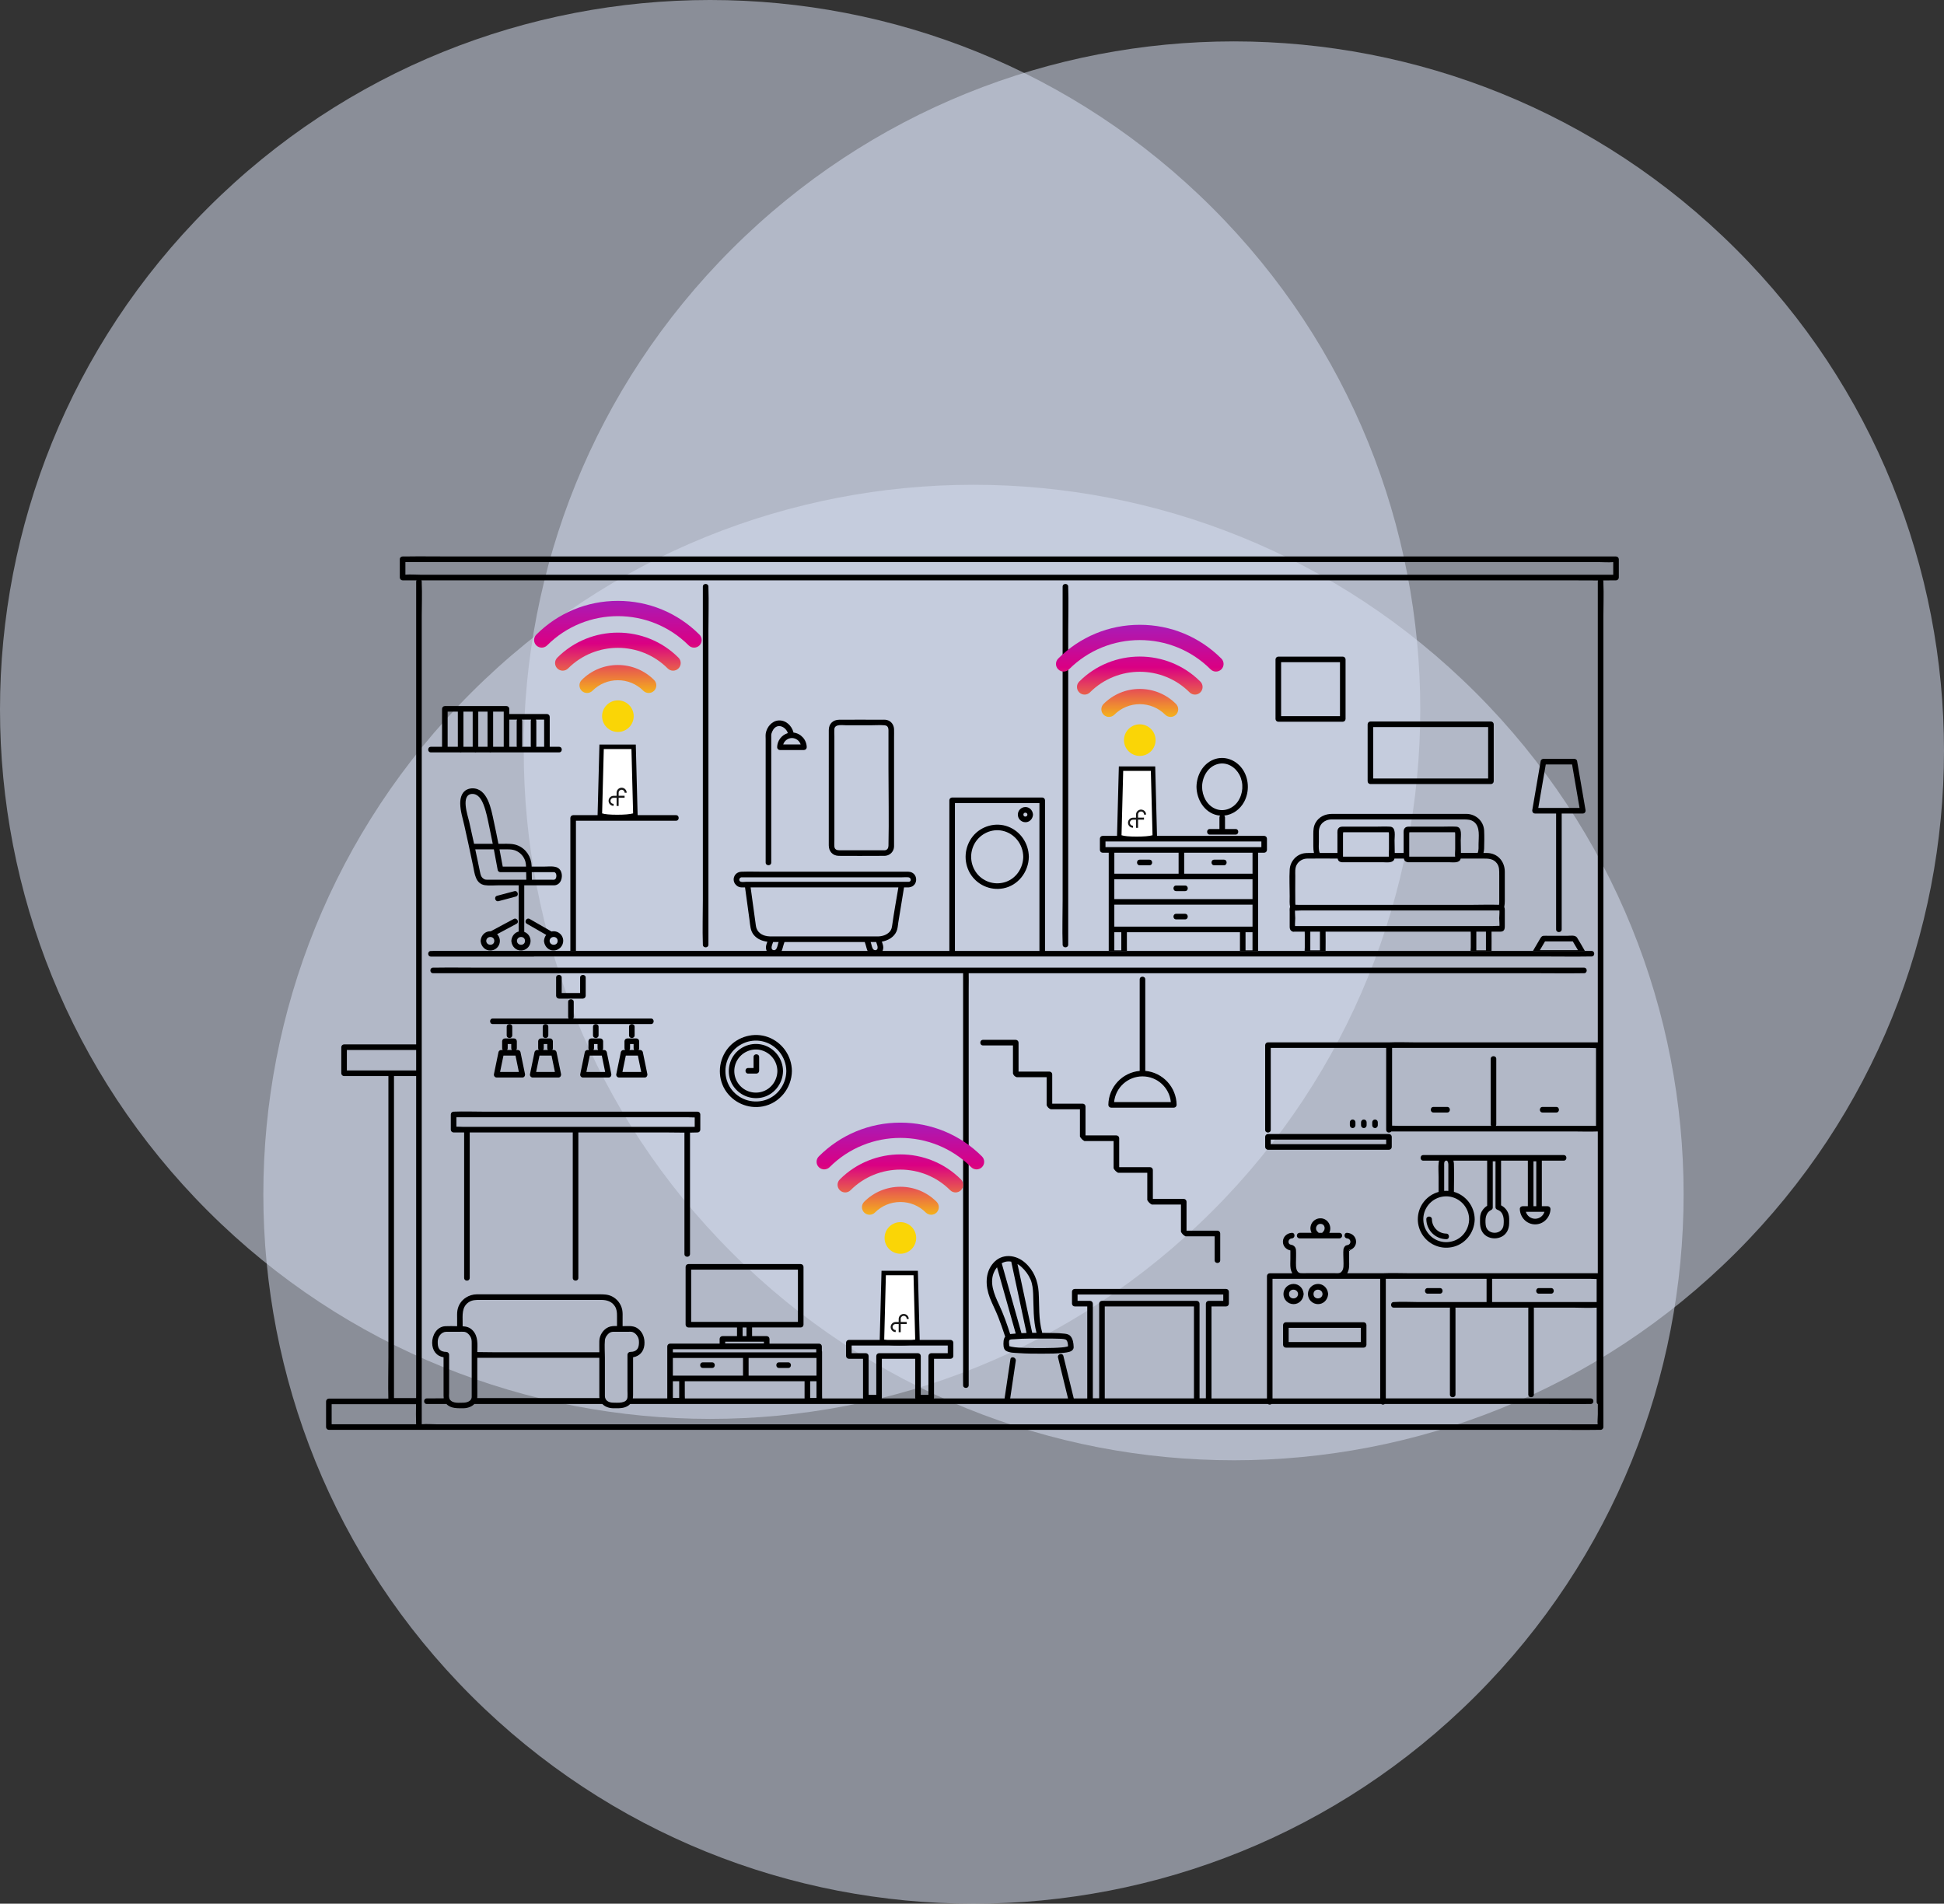 <?xml version="1.0" encoding="UTF-8"?>
<svg width="535px" height="524px" viewBox="0 0 535 524" version="1.1" xmlns="http://www.w3.org/2000/svg" xmlns:xlink="http://www.w3.org/1999/xlink">
    <rect x="0" y="0" width="535" height="524" fill="#333333" stroke="none"/>
    <title>range</title>
    <defs>
        <linearGradient x1="50%" y1="76.875%" x2="50%" y2="0%" id="linearGradient-1">
            <stop stop-color="#FAD506" offset="0%"></stop>
            <stop stop-color="#DA0083" offset="58.256%"></stop>
            <stop stop-color="#A91BB7" offset="100%"></stop>
        </linearGradient>
    </defs>
    <g id="Amplify-your-Wi-Fi" stroke="none" stroke-width="1" fill="none" fill-rule="evenodd">
        <g transform="translate(-828, -3249)" id="Group">
            <g transform="translate(-6, 3231)">
                <g id="Group-13" transform="translate(834, 18)">
                    <path d="M57.239,57.194 C-19.08,133.459 -19.08,257.1 57.239,333.365 C133.565,409.624 257.303,409.624 333.629,333.365 C409.947,257.1 409.947,133.459 333.629,57.194 C257.303,-19.065 133.565,-19.065 57.239,57.194" id="Fill-140" fill="#D6DDF1" opacity="0.532" style="mix-blend-mode: multiply;"></path>
                    <path d="M129.712,190.635 C53.394,266.9 53.394,390.541 129.712,466.806 C206.038,543.065 329.776,543.065 406.102,466.806 C482.421,390.541 482.421,266.9 406.102,190.635 C329.776,114.376 206.038,114.376 129.712,190.635" id="Fill-140" fill="#D6DDF1" opacity="0.532" style="mix-blend-mode: multiply;"></path>
                    <path d="M201.371,344.756 C277.697,421.015 401.435,421.015 477.761,344.756 C554.08,268.491 554.08,144.851 477.761,68.585 C401.435,-7.673 277.697,-7.673 201.371,68.585 C125.053,144.851 125.053,268.491 201.371,344.756 Z" id="Fill-140" fill="#D6DDF1" opacity="0.532" style="mix-blend-mode: multiply;"></path>
                    <g id="Asset-1" transform="translate(89.736, 153.142)">
                        <path d="M258.445,162.563 C258.451,162.985 258.791,163.326 259.213,163.332 L292.516,163.332 C292.938,163.326 293.279,162.985 293.284,162.563 L293.284,159.772 C293.279,159.35 292.938,159.009 292.516,159.004 L259.213,159.004 C258.789,159.004 258.445,159.348 258.445,159.772 L258.445,162.563 Z M259.982,160.541 L291.748,160.541 L291.748,161.794 L259.982,161.794 L259.982,160.541 Z" id="Shape" fill="#000000" fill-rule="nonzero"></path>
                        <path d="M281.728,190.961 C281.671,190.981 281.613,190.997 281.554,191.011 C281.554,191.049 281.554,191.086 281.545,191.123 C281.878,191.301 281.832,191.129 281.728,190.961 Z" id="Path" fill="#000000" fill-rule="nonzero"></path>
                        <path d="M278.859,186.201 L276.093,186.201 C276.958,184.435 275.686,182.05 273.447,182.204 C272.347,182.292 271.403,183.023 271.042,184.066 C270.799,184.769 270.863,185.543 271.219,186.197 L267.937,186.197 C267.512,186.197 267.168,186.541 267.168,186.966 C267.168,187.39 267.512,187.734 267.937,187.734 L278.863,187.734 C279.288,187.734 279.632,187.39 279.632,186.966 C279.632,186.541 279.288,186.197 278.863,186.197 L278.859,186.201 Z M274.297,186.009 C274.231,186.064 274.175,186.129 274.131,186.201 L273.152,186.201 C273.095,186.105 273.019,186.02 272.929,185.954 C272.007,185.256 272.479,183.737 273.645,183.737 C274.942,183.737 275.163,185.277 274.297,186.009 Z" id="Shape" fill="#000000" fill-rule="nonzero"></path>
                        <path d="M302.212,177.522 C300.135,180.076 299.875,183.656 301.563,186.482 C303.251,189.309 306.525,190.777 309.757,190.156 C313.411,189.492 316.014,186.208 316.111,182.555 C316.112,182.524 316.112,182.493 316.111,182.462 C316.078,179.176 314.026,176.249 310.949,175.098 C310.766,175.029 310.58,174.969 310.393,174.916 C310.404,172.343 310.481,169.757 310.393,167.186 C310.382,166.894 310.33,166.604 310.239,166.327 L319.537,166.327 L319.537,178.763 C318.711,179.257 318.088,180.029 317.778,180.94 C317.518,181.709 317.574,182.531 317.574,183.332 C317.574,184.87 318.024,186.292 319.398,187.133 C320.67,187.878 322.233,187.923 323.546,187.255 C324.942,186.54 325.57,185.122 325.592,183.611 C325.602,182.765 325.67,181.841 325.412,181.026 C325.08,179.985 324.341,179.122 323.364,178.634 L323.364,166.334 L330.739,166.334 L330.739,178.878 L329.295,178.878 C329.128,178.875 328.965,178.93 328.834,179.032 C328.627,179.165 328.509,179.401 328.527,179.647 C328.594,181.943 330.403,183.872 332.748,183.872 C335.092,183.872 336.896,181.943 336.97,179.647 C336.965,179.225 336.624,178.883 336.202,178.878 L334.585,178.878 L334.585,166.334 L340.606,166.334 C341.595,166.334 341.597,164.797 340.606,164.797 L301.959,164.797 C300.971,164.797 300.969,166.334 301.959,166.334 L306.309,166.334 C306.257,166.491 306.221,166.653 306.2,166.817 C306.046,168.132 306.173,169.529 306.173,170.851 L306.173,174.941 C304.619,175.372 303.235,176.274 302.212,177.522 L302.212,177.522 Z M335.303,180.408 C334.971,181.545 333.93,182.326 332.747,182.326 C331.564,182.326 330.522,181.545 330.191,180.408 L335.303,180.408 Z M332.287,167.521 L332.287,166.519 L333.055,166.519 L333.055,178.871 L332.287,178.871 L332.287,167.521 Z M320.697,179.884 C320.935,179.748 321.081,179.495 321.079,179.221 L321.079,166.516 L321.838,166.516 L321.838,179.123 C321.826,179.402 321.982,179.661 322.234,179.781 C322.287,179.814 322.343,179.842 322.402,179.864 C324.15,180.507 324.213,182.465 324.052,184.05 C323.921,185.342 322.864,186.189 321.593,186.189 C320.323,186.189 319.261,185.344 319.135,184.05 C318.964,182.442 319.044,180.663 320.697,179.884 Z M308.042,166.391 C308.102,166.358 308.167,166.336 308.234,166.323 L308.372,166.323 C308.741,166.394 308.853,167.026 308.858,167.389 C308.876,168.791 308.858,170.196 308.858,171.6 L308.858,174.657 C308.476,174.628 308.092,174.628 307.71,174.657 L307.71,167.703 C307.71,167.298 307.629,166.614 308.042,166.394 L308.042,166.391 Z M309.554,176.289 C312.463,176.92 314.548,179.481 314.577,182.459 C314.539,185.073 312.935,187.49 310.447,188.375 C307.936,189.301 305.116,188.539 303.412,186.475 C301.708,184.411 301.492,181.496 302.875,179.204 C304.257,176.912 306.935,175.743 309.554,176.289 L309.554,176.289 Z" id="Shape" fill="#000000" fill-rule="nonzero"></path>
                        <path d="M302.798,182.462 C302.844,185.475 305.273,187.906 308.283,187.953 C309.273,187.974 309.273,186.437 308.283,186.415 C306.114,186.385 304.363,184.633 304.334,182.462 C304.311,181.474 302.775,181.471 302.798,182.462 Z" id="Path" fill="#000000" fill-rule="nonzero"></path>
                        <path d="M264.143,210.813 C263.721,210.819 263.38,211.16 263.374,211.582 L263.374,217.034 C263.38,217.456 263.721,217.797 264.143,217.803 L285.548,217.803 C285.972,217.803 286.316,217.458 286.316,217.034 L286.316,211.582 C286.31,211.16 285.97,210.819 285.548,210.813 L264.143,210.813 L264.143,210.813 Z M284.779,212.351 L284.779,216.265 L264.911,216.265 L264.911,212.351 L284.779,212.351 Z" id="Shape" fill="#000000" fill-rule="nonzero"></path>
                        <path d="M266.257,205.827 C267.737,205.827 268.834,204.688 269.012,203.289 C269.043,203.13 269.043,202.967 269.012,202.808 C268.834,201.407 267.738,200.268 266.257,200.268 C264.723,200.268 263.479,201.512 263.479,203.047 C263.479,204.583 264.723,205.827 266.257,205.827 L266.257,205.827 Z M267.499,203.047 C267.419,204.636 265.015,204.662 265.015,203.047 C265.015,201.433 267.419,201.461 267.499,203.047 Z" id="Shape" fill="#000000" fill-rule="nonzero"></path>
                        <path d="M272.994,205.827 C274.473,205.827 275.57,204.688 275.749,203.289 C275.779,203.13 275.779,202.967 275.749,202.808 C275.57,201.407 274.473,200.268 272.994,200.268 C271.459,200.268 270.215,201.512 270.215,203.047 C270.215,204.583 271.459,205.827 272.994,205.827 L272.994,205.827 Z M274.235,203.047 C274.155,204.636 271.752,204.662 271.752,203.047 C271.752,201.433 274.155,201.461 274.235,203.047 L274.235,203.047 Z" id="Shape" fill="#000000" fill-rule="nonzero"></path>
                        <path d="M303.172,202.946 L306.533,202.946 C307.523,202.946 307.524,201.409 306.533,201.409 L303.172,201.409 C302.181,201.409 302.18,202.946 303.172,202.946 Z" id="Path" fill="#000000" fill-rule="nonzero"></path>
                        <path d="M308.537,151.548 L304.769,151.548 C303.779,151.548 303.778,153.086 304.769,153.086 L308.537,153.086 C309.525,153.086 309.526,151.548 308.537,151.548 Z" id="Path" fill="#000000" fill-rule="nonzero"></path>
                        <path d="M334.785,153.086 L338.553,153.086 C339.542,153.086 339.544,151.548 338.553,151.548 L334.785,151.548 C333.797,151.548 333.796,153.086 334.785,153.086 Z" id="Path" fill="#000000" fill-rule="nonzero"></path>
                        <path d="M333.776,202.946 L337.132,202.946 C338.12,202.946 338.121,201.409 337.132,201.409 L333.771,201.409 C332.786,201.409 332.784,202.946 333.776,202.946 Z" id="Path" fill="#000000" fill-rule="nonzero"></path>
                        <path d="M288.676,157.368 C289.098,157.361 289.438,157.021 289.444,156.599 L289.444,155.776 C289.444,155.352 289.1,155.008 288.676,155.008 C288.252,155.008 287.908,155.352 287.908,155.776 L287.908,156.599 C287.912,157.022 288.254,157.364 288.676,157.368 Z" id="Path" fill="#000000" fill-rule="nonzero"></path>
                        <path d="M285.598,157.368 C286.02,157.361 286.36,157.021 286.367,156.599 L286.367,155.776 C286.367,155.352 286.023,155.008 285.598,155.008 C285.174,155.008 284.83,155.352 284.83,155.776 L284.83,156.599 C284.834,157.022 285.176,157.364 285.598,157.368 Z" id="Path" fill="#000000" fill-rule="nonzero"></path>
                        <path d="M282.521,157.368 C282.942,157.361 283.282,157.021 283.289,156.599 L283.289,155.776 C283.289,155.352 282.945,155.008 282.521,155.008 C282.096,155.008 281.752,155.352 281.752,155.776 L281.752,156.599 C281.756,157.022 282.098,157.364 282.521,157.368 L282.521,157.368 Z" id="Path" fill="#000000" fill-rule="nonzero"></path>
                        <path d="M121.664,132.336 C117.805,130.902 113.265,132.142 110.653,135.317 C108,138.546 107.602,143.203 109.777,146.796 C111.953,150.339 116.087,152.173 120.172,151.408 C124.819,150.54 128.147,146.335 128.201,141.662 C128.16,137.5 125.561,133.793 121.664,132.336 Z M121.16,149.556 C117.816,150.749 114.084,149.734 111.803,147.011 C109.545,144.301 109.282,140.326 111.103,137.325 C112.924,134.324 116.535,132.73 119.969,133.454 C123.848,134.291 126.628,137.706 126.664,141.676 C126.624,145.137 124.465,148.366 121.16,149.554 L121.16,149.556 Z" id="Shape" fill="#000000" fill-rule="nonzero"></path>
                        <path d="M355.004,0.031 L34.631,0.031 C30.299,0.031 25.969,-0.038 21.631,0.031 C21.442,0.031 21.251,0.031 21.062,0.031 C20.86,0.024 20.664,0.104 20.524,0.251 C20.371,0.391 20.287,0.592 20.294,0.799 L20.294,5.829 C20.3,6.251 20.64,6.591 21.062,6.597 L24.893,6.597 C24.826,6.715 24.792,6.849 24.795,6.985 L24.795,134.329 L4.957,134.329 C4.535,134.335 4.195,134.675 4.189,135.097 L4.189,142.284 C4.195,142.706 4.535,143.047 4.957,143.052 L17.155,143.052 L17.155,220.502 C17.155,224.272 17.043,228.062 17.142,231.832 L0.768,231.832 C0.346,231.838 0.006,232.179 0,232.601 L0,239.664 C0.006,240.086 0.346,240.427 0.768,240.433 L337.545,240.433 C341.763,240.433 345.987,240.5 350.205,240.433 C350.389,240.433 350.574,240.433 350.758,240.433 C351.18,240.427 351.521,240.086 351.526,239.664 L351.526,16.42 C351.526,13.416 351.663,10.375 351.526,7.372 C351.526,7.243 351.526,7.114 351.526,6.985 C351.528,6.86 351.5,6.736 351.443,6.625 C352.441,6.625 353.438,6.616 354.435,6.597 C354.624,6.597 354.815,6.597 355.004,6.597 C355.426,6.591 355.766,6.251 355.772,5.829 L355.772,0.799 C355.766,0.377 355.426,0.037 355.004,0.031 Z M3.911,238.895 L1.537,238.895 L1.537,233.369 L24.761,233.369 C24.733,235.214 24.71,237.059 24.781,238.895 L3.911,238.895 Z M24.793,152.978 L24.793,230.224 C24.793,230.713 24.79,231.202 24.784,231.692 L18.691,231.692 L18.691,143.052 L24.793,143.052 L24.793,152.978 Z M24.793,141.51 L5.725,141.51 L5.725,135.866 L24.793,135.866 L24.793,141.51 Z M349.99,6.982 L349.99,133.771 L299.435,133.771 C297.103,133.771 295.052,133.666 292.72,133.771 L292.616,133.771 C292.601,133.771 292.585,133.771 292.568,133.771 C292.553,133.77 292.537,133.77 292.521,133.771 L259.213,133.771 C258.791,133.776 258.451,134.117 258.445,134.539 L258.445,157.85 C258.445,158.839 259.982,158.841 259.982,157.85 L259.982,135.308 L291.748,135.308 L291.748,157.85 C291.748,158.659 292.776,158.807 293.151,158.292 L343.135,158.292 C345.412,158.292 347.714,158.392 349.99,158.292 L349.99,197.317 L297.957,197.317 C295.534,197.317 293.389,197.208 290.967,197.317 L281.032,197.317 C281.186,197.045 281.307,196.754 281.39,196.452 C281.669,195.428 281.534,194.235 281.534,193.186 L281.534,191.281 C281.534,191.237 281.534,191.178 281.545,191.117 L281.456,191.066 C281.466,191.052 281.476,191.038 281.485,191.023 L281.554,191.004 C281.554,190.974 281.554,190.943 281.554,190.914 C281.554,190.885 281.599,190.843 281.62,190.811 C281.658,190.857 281.694,190.905 281.726,190.955 C282.72,190.634 283.467,189.776 283.467,188.649 C283.467,187.265 282.344,186.283 281.021,186.201 C280.508,186.169 280.262,186.569 280.283,186.97 C280.288,187.381 280.611,187.718 281.021,187.739 C282.058,187.803 282.25,189.256 281.23,189.535 C280.787,189.655 280.583,189.635 280.299,190.03 C280.134,190.235 280.028,190.481 279.991,190.742 C279.884,191.732 279.991,192.791 279.991,193.784 C279.991,194.814 280.206,196.253 279.347,197.013 C278.862,197.44 278.081,197.302 277.479,197.302 L270.103,197.302 C269.489,197.302 268.848,197.357 268.238,197.302 C266.898,197.177 266.919,195.535 266.919,194.519 C266.919,193.298 267.005,192.045 266.919,190.829 C266.858,190.312 266.54,189.86 266.073,189.63 C265.59,189.416 265.042,189.535 264.891,188.861 C264.832,188.591 264.897,188.308 265.069,188.091 C265.241,187.874 265.501,187.746 265.778,187.742 C266.188,187.721 266.511,187.384 266.515,186.973 C266.537,186.572 266.292,186.172 265.778,186.204 C264.453,186.286 263.331,187.262 263.331,188.652 C263.331,189.899 264.238,190.805 265.383,191.044 L265.383,193.351 C265.383,194.23 265.303,195.157 265.44,196.03 C265.514,196.488 265.67,196.929 265.901,197.331 L259.705,197.331 C259.283,197.337 258.942,197.678 258.937,198.1 L258.937,231.79 L243.672,231.79 L243.672,206.464 L247.689,206.464 C248.11,206.457 248.45,206.117 248.457,205.695 L248.457,202.411 C248.451,201.989 248.111,201.648 247.689,201.642 L206.05,201.642 C205.625,201.642 205.281,201.986 205.281,202.411 L205.281,205.695 C205.287,206.117 205.628,206.458 206.05,206.464 L209.484,206.464 L209.484,231.783 L205.77,231.783 C204.82,227.888 203.87,223.996 202.918,220.107 C202.685,219.146 201.202,219.554 201.437,220.516 L204.189,231.783 L188.276,231.783 L189.812,221.42 C189.957,220.452 188.477,220.037 188.331,221.011 C187.798,224.599 187.265,228.189 186.73,231.783 L136.529,231.783 C136.529,231.526 136.503,231.272 136.503,231.059 L136.503,218.936 C136.502,218.835 136.481,218.736 136.441,218.644 L136.441,217.469 C136.436,217.047 136.095,216.706 135.673,216.7 L122.034,216.7 L122.034,215.399 C122.028,214.977 121.688,214.637 121.266,214.631 L117.243,214.631 L117.243,212.245 L130.627,212.245 C131.051,212.245 131.395,211.9 131.395,211.476 L131.395,195.566 C131.389,195.144 131.049,194.803 130.627,194.797 L99.715,194.797 C99.293,194.804 98.953,195.144 98.947,195.566 L98.947,211.484 C98.952,211.906 99.293,212.247 99.715,212.252 L113.094,212.252 L113.094,214.631 L109.078,214.631 C108.656,214.637 108.315,214.977 108.309,215.399 L108.309,216.694 L94.67,216.694 C94.248,216.7 93.908,217.041 93.902,217.463 L93.902,219.872 C93.902,219.892 93.902,219.91 93.902,219.929 L93.902,224.912 C93.902,225.046 93.902,225.181 93.902,225.312 L93.902,231.778 L84.417,231.778 C84.471,231.43 84.496,231.079 84.492,230.727 L84.492,220.455 C86.216,220.175 87.411,218.94 87.603,217.072 C87.783,215.24 87.207,213.43 85.58,212.397 C84.438,211.671 82.901,211.888 81.608,211.893 C81.608,211.175 81.608,210.458 81.608,209.74 C81.608,208.957 81.652,208.158 81.503,207.385 C81.178,205.788 80.14,204.429 78.687,203.695 C77.545,203.129 76.394,203.127 75.174,203.127 L49.82,203.127 C47.043,203.127 44.267,203.107 41.49,203.127 C40.421,203.134 39.377,203.445 38.478,204.024 C37.224,204.823 36.373,206.122 36.141,207.591 C36.024,208.336 36.069,209.11 36.069,209.862 L36.069,211.9 C34.984,211.889 33.885,211.842 32.803,211.9 C30.465,212.042 29.172,214.386 29.197,216.499 C29.222,218.611 30.376,220.138 32.336,220.455 L32.336,230.382 C32.321,230.839 32.338,231.296 32.386,231.75 C31.012,231.75 29.64,231.75 28.269,231.778 C28.088,231.778 27.905,231.778 27.723,231.778 C26.734,231.778 26.732,233.316 27.723,233.316 L33.125,233.316 C34.365,234.633 36.244,234.479 37.922,234.479 C39.014,234.444 40.099,234.051 40.811,233.316 L76.033,233.316 C76.732,234.044 77.792,234.444 78.906,234.479 C80.392,234.479 81.98,234.633 83.249,233.711 C83.411,233.594 83.561,233.461 83.696,233.314 L259.193,233.314 C259.493,233.537 259.904,233.537 260.204,233.314 L290.362,233.314 C290.662,233.537 291.072,233.537 291.371,233.314 L335.011,233.314 C339.16,233.314 343.327,233.382 347.481,233.314 L348.041,233.314 C348.391,233.327 348.697,233.083 348.762,232.739 C348.86,232.302 348.621,231.777 348.041,231.777 L291.648,231.777 L291.648,198.861 L319.378,198.861 C319.378,198.87 319.378,198.879 319.378,198.89 L319.378,205.252 L300.477,205.252 C298.215,205.252 296.193,205.098 293.934,205.252 C293.902,205.252 293.868,205.252 293.835,205.252 C292.846,205.252 292.845,206.79 293.835,206.79 L309.319,206.79 C309.297,206.866 309.287,206.944 309.287,207.023 L309.287,230.71 C309.287,231.698 310.823,231.7 310.823,230.71 L310.823,207.019 C310.823,206.94 310.813,206.861 310.791,206.785 L330.893,206.785 C330.87,206.861 330.859,206.94 330.859,207.019 L330.859,230.705 C330.859,231.694 332.396,231.695 332.396,230.705 L332.396,207.019 C332.396,206.94 332.385,206.861 332.363,206.785 L343.034,206.785 C345.228,206.785 347.49,206.939 349.678,206.797 L349.678,232.745 C349.668,232.992 349.789,233.226 349.996,233.36 L349.996,236.155 C349.996,237.013 349.862,238.016 349.945,238.903 L30.469,238.903 C29.12,238.903 27.682,238.766 26.33,238.884 L26.33,16.42 C26.33,13.416 26.467,10.375 26.33,7.372 C26.33,7.243 26.33,7.114 26.33,6.985 C26.332,6.849 26.299,6.716 26.233,6.597 L341.434,6.597 C344.312,6.597 347.192,6.628 350.071,6.628 C350.015,6.738 349.987,6.861 349.99,6.985 L349.99,6.982 Z M320.515,138.32 L320.515,156.322 C320.511,156.476 320.556,156.627 320.644,156.754 L294.982,156.754 C294.481,156.754 293.907,156.694 293.377,156.7 L293.377,135.308 L347.888,135.308 C348.389,135.308 348.956,135.37 349.494,135.363 L349.494,156.754 L321.919,156.754 C322.005,156.627 322.05,156.476 322.047,156.322 L322.047,138.32 C322.051,137.331 320.515,137.33 320.515,138.32 Z M320.897,198.861 L348.008,198.861 C348.53,198.861 349.115,198.922 349.672,198.915 L349.672,205.252 L320.899,205.252 L320.899,198.895 C320.899,198.879 320.897,198.87 320.897,198.861 L320.897,198.861 Z M290.098,198.861 L290.098,231.783 L260.467,231.783 L260.467,198.861 L290.098,198.861 L290.098,198.861 Z M281.582,190.775 L281.539,190.8 C281.539,190.794 281.539,190.789 281.539,190.783 C281.506,190.722 281.539,190.731 281.582,190.775 L281.582,190.775 Z M239.617,204.92 L213.533,204.92 C213.111,204.926 212.77,205.267 212.765,205.689 L212.765,231.74 L211.021,231.74 L211.021,205.695 C211.015,205.273 210.674,204.932 210.252,204.926 L206.818,204.926 L206.818,203.18 L246.914,203.18 L246.914,204.926 L242.898,204.926 C242.476,204.932 242.135,205.273 242.129,205.695 L242.129,231.746 L240.385,231.746 L240.385,205.695 C240.379,205.273 240.039,204.932 239.617,204.926 L239.617,204.92 Z M238.849,206.458 L238.849,231.777 L214.301,231.777 L214.301,206.464 L238.849,206.464 L238.849,206.458 Z M121.781,225.508 L116.284,225.508 L116.284,220.645 L134.966,220.645 L134.966,225.508 L121.781,225.508 Z M134.966,227.046 L134.966,231.658 L133.224,231.658 L133.224,227.046 L134.966,227.046 Z M114.631,212.249 L115.706,212.249 L115.706,214.631 L114.631,214.631 L114.631,212.249 Z M103.547,210.712 L100.474,210.712 L100.474,196.335 L129.859,196.335 L129.859,210.715 L103.552,210.715 L103.547,210.712 Z M120.498,216.168 L120.498,216.629 L109.846,216.629 L109.846,216.168 L120.498,216.168 Z M130.612,218.236 L134.9,218.236 L134.9,219.108 L95.439,219.108 L95.439,218.236 L130.612,218.236 Z M95.439,227.046 L97.184,227.046 L97.184,231.658 L95.443,231.658 L95.439,227.046 Z M95.439,225.508 L95.439,220.645 L114.748,220.645 L114.748,225.508 L95.443,225.508 L95.439,225.508 Z M98.721,227.772 L98.721,227.046 L131.687,227.046 L131.687,231.783 L98.753,231.783 C98.753,231.526 98.725,231.272 98.725,231.059 L98.721,227.772 Z M82.951,231.461 C82.797,233.274 80.169,232.945 78.902,232.945 C77.712,232.907 76.735,232.313 76.735,231.092 L76.735,220.519 C76.735,218.959 76.594,217.326 76.735,215.77 C76.81,214.974 77.362,214.163 78.021,213.73 C78.442,213.453 78.853,213.438 79.327,213.438 L83.078,213.438 C83.496,213.438 83.971,213.382 84.374,213.518 C85.259,213.825 85.996,214.854 86.082,215.77 C86.145,216.422 86.127,217.215 85.869,217.821 C85.494,218.697 84.607,218.98 83.717,218.98 C83.296,218.986 82.955,219.327 82.949,219.749 L82.949,229.66 C82.955,230.253 83.006,230.871 82.955,231.463 L82.951,231.461 Z M41.616,228.934 L41.616,220.608 L75.203,220.608 L75.203,227.881 C75.203,228.997 75.192,230.113 75.203,231.231 C75.205,231.385 75.217,231.539 75.24,231.692 L41.588,231.692 C41.603,231.583 41.612,231.473 41.616,231.363 C41.642,230.559 41.617,229.746 41.617,228.929 L41.616,228.934 Z M75.202,215.97 C75.18,216.828 75.202,217.69 75.202,218.55 L75.202,219.071 L46.006,219.071 C44.548,219.071 43.086,219.04 41.616,219.023 C41.664,216.954 41.896,214.728 40.387,213.099 C39.558,212.203 38.621,211.977 37.584,211.92 C37.584,211.589 37.584,211.259 37.584,210.929 C37.584,208.898 37.293,206.641 39.225,205.318 C40.202,204.651 41.255,204.662 42.366,204.662 L75.69,204.662 C77.218,204.662 78.667,205.066 79.518,206.471 C80.006,207.276 80.068,208.115 80.068,209.019 L80.068,211.853 C79.235,211.831 78.378,211.863 77.685,212.177 C76.24,212.826 75.243,214.403 75.203,215.971 L75.202,215.97 Z M33.099,218.98 C32.33,218.98 31.534,218.785 31.101,218.102 C30.723,217.514 30.729,216.792 30.732,216.119 C30.732,214.809 31.714,213.45 33.099,213.438 C34.279,213.425 35.46,213.438 36.633,213.438 C37.045,213.438 37.464,213.416 37.876,213.438 C38.661,213.478 39.259,214.017 39.668,214.668 C40.076,215.318 40.079,215.898 40.079,216.617 L40.079,230.899 C40.079,231.083 40.093,231.274 40.079,231.457 C39.995,232.512 38.821,232.92 37.913,232.95 C36.711,232.95 34.892,233.239 34.088,232.11 C33.715,231.586 33.864,230.7 33.864,230.096 L33.864,219.751 C33.858,219.329 33.518,218.988 33.097,218.982 L33.099,218.98 Z M354.235,5.06 L26.101,5.06 C24.71,5.06 23.224,4.917 21.831,5.043 L21.831,1.568 L349.965,1.568 C351.356,1.568 352.842,1.711 354.235,1.585 L354.235,5.06 Z" id="Shape" fill="#000000" fill-rule="nonzero"></path>
                        <path d="M346.197,113.205 L42.318,113.205 C38.209,113.205 34.094,113.138 29.987,113.205 C29.807,113.205 29.627,113.205 29.448,113.205 C28.459,113.205 28.456,114.743 29.448,114.743 L175.316,114.743 L175.316,223.513 C175.316,224.99 175.273,226.475 175.316,227.954 C175.316,228.018 175.316,228.082 175.316,228.145 C175.316,229.134 176.853,229.135 176.853,228.145 L176.853,118.985 C176.853,117.573 176.89,116.156 176.853,114.746 L333.325,114.746 C337.434,114.746 341.548,114.812 345.657,114.746 C345.836,114.746 346.016,114.746 346.196,114.746 C347.184,114.743 347.186,113.205 346.197,113.205 Z" id="Path" fill="#000000" fill-rule="nonzero"></path>
                        <path d="M225.451,116.442 C225.451,115.452 223.914,115.45 223.914,116.442 L223.914,141.627 C219.072,142.079 215.35,146.114 215.288,150.98 C215.293,151.402 215.634,151.743 216.056,151.748 L233.308,151.748 C233.73,151.743 234.071,151.402 234.076,150.98 C234.016,146.112 230.295,142.075 225.451,141.622 L225.451,116.442 L225.451,116.442 Z M232.489,150.211 L216.871,150.211 C217.269,146.195 220.646,143.135 224.68,143.135 C228.713,143.135 232.09,146.195 232.489,150.211 L232.489,150.211 Z" id="Shape" fill="#000000" fill-rule="nonzero"></path>
                        <path d="M245.302,185.6 L236.805,185.6 L236.805,177.632 C236.798,177.21 236.458,176.869 236.037,176.863 L227.538,176.863 L227.538,168.896 C227.532,168.474 227.191,168.133 226.769,168.127 L218.272,168.127 L218.272,160.158 C218.266,159.736 217.926,159.395 217.504,159.389 L209.005,159.389 L209.005,151.421 C208.999,150.999 208.658,150.658 208.236,150.652 L199.842,150.652 L199.842,142.586 C199.836,142.164 199.495,141.824 199.074,141.818 L190.575,141.818 L190.575,133.849 C190.569,133.427 190.228,133.086 189.806,133.08 L180.793,133.08 C179.803,133.08 179.804,134.618 180.793,134.618 L189.038,134.618 L189.038,142.325 C189.174,142.824 189.562,143.215 190.06,143.355 L198.305,143.355 L198.305,151.061 C198.508,151.577 198.915,151.986 199.43,152.19 L207.468,152.19 L207.468,159.702 C207.745,160.226 208.173,160.654 208.697,160.932 L216.737,160.932 L216.737,168.444 C217.012,168.969 217.441,169.398 217.966,169.674 L226.004,169.674 L226.004,177.186 C226.28,177.711 226.709,178.139 227.233,178.416 L235.273,178.416 L235.273,185.929 C235.548,186.455 235.977,186.884 236.502,187.159 L244.54,187.159 L244.54,193.753 C244.54,194.744 246.077,194.742 246.077,193.753 L246.077,186.391 C246.08,186.183 245.999,185.982 245.854,185.834 C245.709,185.686 245.51,185.601 245.302,185.6 L245.302,185.6 Z" id="Path" fill="#000000" fill-rule="nonzero"></path>
                        <path d="M120.806,134.642 C117.816,133.585 114.485,134.519 112.48,136.978 C110.536,139.402 110.276,142.889 111.906,145.552 C113.555,148.212 116.671,149.58 119.743,148.995 C123.205,148.341 125.656,145.225 125.753,141.769 C125.753,141.738 125.753,141.707 125.753,141.675 C125.753,141.642 125.753,141.613 125.753,141.584 C125.687,138.473 123.724,135.719 120.806,134.642 Z M120.304,147.25 C117.95,148.105 115.312,147.389 113.713,145.461 C112.114,143.532 111.898,140.806 113.174,138.649 C114.431,136.523 116.99,135.348 119.422,135.849 C122.186,136.423 124.178,138.847 124.205,141.672 C124.167,144.133 122.653,146.406 120.304,147.247 L120.304,147.25 Z" id="Shape" fill="#000000" fill-rule="nonzero"></path>
                        <path d="M117.65,137.802 L117.65,140.832 L116.167,140.832 C115.179,140.832 115.178,142.37 116.167,142.37 L118.417,142.37 C118.839,142.364 119.18,142.023 119.185,141.601 L119.185,137.802 C119.187,136.813 117.65,136.812 117.65,137.802 Z" id="Path" fill="#000000" fill-rule="nonzero"></path>
                        <path d="M103.696,223.394 L106.235,223.394 C107.224,223.394 107.226,221.857 106.235,221.857 L103.696,221.857 C102.707,221.857 102.705,223.394 103.696,223.394 Z" id="Path" fill="#000000" fill-rule="nonzero"></path>
                        <path d="M127.193,221.857 L124.654,221.857 C123.665,221.857 123.663,223.394 124.654,223.394 L127.193,223.394 C128.181,223.394 128.182,221.857 127.193,221.857 Z" id="Path" fill="#000000" fill-rule="nonzero"></path>
                        <path d="M102.223,152.848 L43.381,152.848 C40.668,152.848 37.927,152.734 35.216,152.848 L35.098,152.848 C34.676,152.853 34.335,153.194 34.329,153.616 L34.329,157.804 C34.335,158.226 34.676,158.567 35.098,158.573 L37.999,158.573 L37.999,198.61 C37.986,198.92 38.178,199.201 38.47,199.301 C38.922,199.465 39.535,199.236 39.535,198.61 L39.535,158.573 L67.892,158.573 L67.892,198.61 C67.892,199.599 69.428,199.6 69.428,198.61 L69.428,158.573 L93.94,158.573 C95.495,158.573 97.061,158.608 98.624,158.619 L98.624,192.041 C98.617,192.246 98.7,192.444 98.85,192.583 C99.277,192.972 100.161,192.793 100.161,192.041 L100.161,158.619 C100.811,158.619 101.459,158.599 102.106,158.573 L102.223,158.573 C102.647,158.573 102.991,158.229 102.991,157.804 L102.991,153.616 C102.985,153.194 102.645,152.853 102.223,152.848 L102.223,152.848 Z M101.454,157.036 L37.848,157.036 C37.223,157.036 36.525,156.959 35.866,156.977 L35.866,154.385 L99.472,154.385 C100.098,154.385 100.795,154.46 101.454,154.442 L101.454,157.036 Z" id="Shape" fill="#000000" fill-rule="nonzero"></path>
                        <path d="M314.977,108.608 L320.741,108.608 C320.777,106.839 320.741,105.072 320.741,103.296 L322.584,103.296 C322.836,103.296 323.101,103.318 323.353,103.296 C324.473,103.196 324.393,102.211 324.393,101.373 L324.393,97.297 C324.401,97.026 324.349,96.757 324.239,96.509 C324.349,95.963 324.4,95.407 324.393,94.851 L324.393,86.812 C324.393,83.949 322.409,81.667 319.465,81.646 L318.523,81.646 C318.635,81.245 318.696,80.832 318.706,80.416 C318.746,78.775 318.791,77.093 318.706,75.456 C318.562,72.842 316.401,70.907 313.823,70.885 C311.298,70.864 308.772,70.885 306.246,70.885 L276.897,70.885 C275.025,70.885 273.275,71.617 272.316,73.316 C271.757,74.303 271.694,75.341 271.694,76.438 L271.694,79.756 C271.679,80.392 271.741,81.028 271.878,81.649 L270.443,81.649 C270.005,81.637 269.568,81.663 269.135,81.727 C266.945,82.105 265.32,84.021 265.194,86.22 C265.054,88.654 265.194,91.129 265.194,93.566 C265.194,94.533 265.106,95.564 265.306,96.524 C265.286,96.563 265.269,96.603 265.255,96.644 C265.132,97.017 265.194,97.468 265.194,97.855 L265.194,101.934 C265.194,102.454 265.294,102.84 265.679,103.109 C265.77,103.197 265.884,103.257 266.008,103.283 C266.154,103.347 266.318,103.354 266.469,103.303 L269.326,103.303 C269.335,103.579 269.346,103.855 269.346,104.122 L269.346,107.623 C269.346,107.903 269.307,108.258 269.307,108.61 L275.073,108.61 C275.109,106.84 275.073,105.074 275.073,103.298 L315.011,103.298 C315.02,103.575 315.03,103.85 315.03,104.117 L315.03,107.623 C315.014,107.901 314.975,108.256 314.977,108.608 Z M266.266,97.465 L266.226,97.506 C266.211,97.512 266.176,97.453 266.268,97.465 L266.266,97.465 Z M323.314,101.761 L323.356,101.719 C323.373,101.713 323.408,101.78 323.316,101.761 L323.314,101.761 Z M323.314,97.465 C323.402,97.465 323.373,97.514 323.357,97.506 L323.314,97.465 Z M270.87,103.296 L273.516,103.296 L273.516,108.43 L270.868,108.43 L270.87,103.296 Z M317.173,79.137 C317.173,79.976 317.246,80.845 316.931,81.637 C315.395,81.637 313.858,81.637 312.321,81.637 C312.332,80.48 312.268,79.309 312.268,78.168 C312.268,76.986 312.756,74.503 311.014,74.4 C309.691,74.32 308.339,74.4 307.019,74.4 L298.361,74.4 C297.874,74.4 297.381,74.347 296.978,74.69 C296.441,75.152 296.55,75.877 296.55,76.506 L296.55,81.64 L294.107,81.64 C294.117,80.483 294.053,79.31 294.053,78.168 C294.053,76.986 294.543,74.503 292.799,74.4 C291.476,74.32 290.124,74.4 288.804,74.4 L280.146,74.4 C279.659,74.4 279.168,74.347 278.763,74.69 C278.226,75.152 278.335,75.877 278.335,76.506 L278.335,81.64 L273.47,81.64 C273.388,81.444 273.325,81.242 273.284,81.034 C273.13,80.244 273.224,79.358 273.224,78.559 C273.224,77.625 273.215,76.691 273.224,75.756 C273.244,73.785 274.75,72.424 276.675,72.413 C279.168,72.399 281.66,72.413 284.154,72.413 L313.007,72.413 C314.082,72.413 315.107,72.413 316.008,73.164 C317.657,74.553 317.173,77.219 317.173,79.137 L317.173,79.137 Z M292.501,82.653 L279.867,82.653 C279.867,82.599 279.867,82.547 279.867,82.499 L279.867,76.618 C279.867,76.431 279.904,76.18 279.896,75.963 C279.991,75.956 280.085,75.943 280.142,75.943 L292.339,75.943 C292.372,75.943 292.422,75.943 292.479,75.954 C292.479,76.14 292.516,76.369 292.516,76.461 L292.516,80.563 C292.508,81.235 292.416,81.982 292.501,82.653 L292.501,82.653 Z M310.726,82.653 L298.092,82.653 C298.092,82.599 298.092,82.547 298.092,82.499 L298.092,76.618 C298.092,76.431 298.129,76.18 298.122,75.963 C298.217,75.956 298.309,75.943 298.368,75.943 L310.565,75.943 C310.596,75.943 310.647,75.943 310.703,75.954 C310.703,76.14 310.742,76.369 310.742,76.461 L310.742,80.563 C310.734,81.235 310.642,81.982 310.726,82.653 L310.726,82.653 Z M322.866,87.651 L322.866,91.948 C322.866,93.071 322.873,94.192 322.866,95.312 C322.864,95.514 322.847,95.715 322.815,95.914 C320.138,95.824 317.437,95.929 314.76,95.929 L267.74,95.929 C267.466,95.929 267.125,95.9 266.78,95.901 C266.754,95.74 266.739,95.577 266.735,95.414 C266.693,92.922 266.735,90.425 266.735,87.933 C266.735,86.932 266.621,85.86 267.099,84.942 C267.689,83.811 268.831,83.196 270.083,83.183 C272.849,83.159 275.615,83.183 278.389,83.183 C278.475,83.634 278.696,84.009 279.263,84.147 C279.349,84.177 279.439,84.192 279.53,84.192 L290.747,84.192 C291.805,84.192 293.747,84.55 294.027,83.185 L296.614,83.185 C296.7,83.635 296.922,84.009 297.489,84.147 C297.574,84.177 297.664,84.192 297.754,84.192 L308.972,84.192 C310.029,84.192 311.971,84.55 312.251,83.185 L318.351,83.185 C319.815,83.185 321.251,83.163 322.243,84.518 C322.932,85.466 322.859,86.547 322.859,87.651 L322.866,87.651 Z M316.556,103.296 L319.205,103.296 L319.205,108.43 L316.556,108.43 L316.556,103.296 Z M316.294,101.759 L266.667,101.759 C266.617,101.107 266.724,100.166 266.724,99.607 C266.724,99.047 266.623,98.158 266.663,97.508 C267.277,97.552 267.961,97.46 268.539,97.46 L322.916,97.46 C322.967,98.112 322.859,99.055 322.859,99.613 C322.859,100.171 322.962,101.061 322.921,101.711 C322.306,101.667 321.623,101.759 321.045,101.759 L316.294,101.759 Z" id="Shape" fill="#000000" fill-rule="nonzero"></path>
                        <path d="M251.506,108.608 L256.51,108.608 C256.51,108.172 256.501,107.732 256.501,107.297 L256.501,81.574 L258.168,81.574 C258.59,81.568 258.931,81.227 258.937,80.805 L258.937,77.704 C258.931,77.282 258.59,76.941 258.168,76.935 L213.728,76.935 C213.306,76.941 212.966,77.282 212.96,77.704 L212.96,80.805 C212.96,81.229 213.304,81.574 213.728,81.574 L215.394,81.574 L215.394,108.608 L220.399,108.608 C220.399,108.172 220.389,107.732 220.389,107.297 L220.389,103.453 L251.507,103.453 L251.507,108.373 C251.507,108.461 251.507,108.535 251.506,108.608 Z M216.932,101.923 L216.932,95.875 L254.966,95.875 L254.966,101.923 L216.93,101.923 L216.932,101.923 Z M254.966,88.884 L254.966,94.338 L216.93,94.338 L216.93,88.884 L254.965,88.884 L254.966,88.884 Z M250.846,87.347 L236.156,87.347 L236.156,81.574 L254.966,81.574 L254.966,87.347 L250.846,87.347 Z M229.537,87.347 L216.937,87.347 L216.937,81.574 L234.624,81.574 L234.624,87.347 L229.537,87.347 Z M219.369,108.432 L219.38,108.421 C219.503,108.369 219.486,108.447 219.368,108.432 L219.369,108.432 Z M216.932,108.432 L216.932,103.461 L218.854,103.461 L218.854,108.43 L216.932,108.43 L216.932,108.432 Z M252.713,80.038 L214.498,80.038 L214.498,78.472 L257.402,78.472 L257.402,80.036 L252.713,80.038 Z M255.479,108.433 L255.49,108.422 C255.616,108.369 255.598,108.447 255.481,108.432 L255.479,108.433 Z M253.041,108.433 C253.041,108.307 253.041,108.183 253.041,108.056 L253.041,103.461 L254.961,103.461 L254.961,108.255 C254.961,108.313 254.961,108.372 254.961,108.43 L253.038,108.43 L253.041,108.433 Z" id="Shape" fill="#000000" fill-rule="nonzero"></path>
                        <path d="M332.141,108.608 L346.431,108.608 C345.723,107.392 345.048,106.148 344.291,104.965 C343.776,104.15 342.376,104.448 341.537,104.448 L336.466,104.448 C336.005,104.448 335.529,104.403 335.074,104.448 C334.509,104.503 334.341,104.852 334.087,105.284 L332.141,108.608 Z M344.228,108.401 L334.044,108.401 C334.517,107.595 334.989,106.79 335.463,105.985 L343.11,105.985 C343.584,106.791 344.056,107.596 344.529,108.401 L344.228,108.401 Z" id="Shape" fill="#000000" fill-rule="nonzero"></path>
                        <path d="M331.961,69.809 C331.94,69.92 331.943,70.034 331.97,70.144 C332.008,70.516 332.328,70.795 332.701,70.782 L338.514,70.782 L338.514,102.677 C338.514,103.669 340.051,103.667 340.051,102.677 L340.051,70.782 L345.867,70.782 C346.405,70.782 346.691,70.293 346.608,69.809 C346.512,69.251 346.417,68.693 346.32,68.133 C345.643,64.19 344.965,60.246 344.286,56.302 C344.231,55.975 343.856,55.738 343.545,55.738 L335.019,55.738 C334.711,55.738 334.333,55.975 334.278,56.302 C334.181,56.86 334.084,57.418 333.989,57.978 L331.961,69.809 Z M333.61,69.245 C333.65,69.011 333.69,68.776 333.731,68.542 L335.667,57.275 L342.906,57.275 C342.971,57.646 343.034,58.016 343.098,58.387 C343.719,62.006 344.341,65.625 344.964,69.245 L333.61,69.245 Z" id="Shape" fill="#000000" fill-rule="nonzero"></path>
                        <path d="M236.399,92.139 L233.953,92.139 C232.963,92.139 232.962,90.602 233.953,90.602 L236.399,90.602 C237.389,90.602 237.39,92.139 236.399,92.139 Z" id="Path" fill="#000000" fill-rule="nonzero"></path>
                        <path d="M233.953,98.386 L236.399,98.386 C237.389,98.386 237.39,99.923 236.399,99.923 L233.953,99.923 C232.963,99.923 232.962,98.386 233.953,98.386 Z" id="Path" fill="#000000" fill-rule="nonzero"></path>
                        <path d="M244.42,83.492 L247.094,83.492 C248.084,83.492 248.085,85.03 247.094,85.03 L244.42,85.03 C243.431,85.03 243.429,83.492 244.42,83.492 Z" id="Path" fill="#000000" fill-rule="nonzero"></path>
                        <path d="M223.924,83.492 L226.597,83.492 C227.587,83.492 227.588,85.03 226.597,85.03 L223.924,85.03 C222.934,85.03 222.932,83.492 223.924,83.492 Z" id="Path" fill="#000000" fill-rule="nonzero"></path>
                        <path d="M286.645,46.224 L286.645,61.906 C286.645,62.331 286.989,62.675 287.413,62.675 L320.578,62.675 C321,62.669 321.34,62.328 321.346,61.906 L321.346,46.224 C321.34,45.802 321,45.461 320.578,45.455 L287.413,45.455 C286.991,45.462 286.651,45.802 286.645,46.224 L286.645,46.224 Z M288.181,46.993 L319.809,46.993 L319.809,61.137 L288.181,61.137 L288.181,46.993 Z" id="Shape" fill="#000000" fill-rule="nonzero"></path>
                        <path d="M261.295,28.366 L261.295,44.751 C261.295,45.176 261.639,45.52 262.064,45.52 L279.802,45.52 C280.224,45.514 280.565,45.173 280.571,44.751 L280.571,28.366 C280.565,27.944 280.224,27.603 279.802,27.598 L262.064,27.598 C261.642,27.603 261.301,27.944 261.295,28.366 L261.295,28.366 Z M262.832,29.135 L279.034,29.135 L279.034,43.982 L262.832,43.982 L262.832,29.135 Z" id="Shape" fill="#000000" fill-rule="nonzero"></path>
                        <path d="M239.546,63.433 C239.592,66.888 241.673,70.475 245.232,71.242 C245.503,71.301 245.777,71.341 246.054,71.363 C245.923,71.501 245.854,71.685 245.86,71.875 L245.86,75.047 L243.211,75.047 C242.221,75.047 242.223,76.584 243.211,76.584 L250.296,76.584 C251.287,76.584 251.286,75.047 250.296,75.047 L247.397,75.047 L247.397,71.875 C247.403,71.68 247.329,71.491 247.192,71.352 C249.482,71.123 251.533,69.661 252.655,67.573 C254.176,64.743 254.015,61.047 252.111,58.43 C250.309,55.953 247.125,54.765 244.214,55.949 C241.227,57.166 239.589,60.304 239.546,63.433 Z M241.083,63.433 C241.12,60.665 242.702,57.793 245.553,57.129 C247.988,56.562 250.281,58.038 251.392,60.161 C252.577,62.511 252.395,65.319 250.917,67.496 C249.534,69.464 247.011,70.436 244.735,69.478 C242.352,68.477 241.117,65.905 241.083,63.433 Z" id="Shape" fill="#000000" fill-rule="nonzero"></path>
                        <path d="M45.882,127.207 C44.894,127.207 44.892,128.745 45.882,128.745 L89.414,128.745 C90.403,128.745 90.405,127.207 89.414,127.207 L68.024,127.207 C68.115,127.078 68.163,126.923 68.159,126.764 L68.159,122.638 C68.159,121.649 66.623,121.648 66.623,122.638 L66.623,126.764 C66.619,126.923 66.666,127.078 66.758,127.207 L45.882,127.207 Z" id="Path" fill="#000000" fill-rule="nonzero"></path>
                        <path d="M51.244,131.83 L51.244,129.49 C51.244,128.5 49.708,128.499 49.708,129.49 L49.708,131.83 C49.708,132.82 51.244,132.822 51.244,131.83 Z" id="Path" fill="#000000" fill-rule="nonzero"></path>
                        <path d="M61.165,131.83 L61.165,129.49 C61.165,128.5 59.628,128.499 59.628,129.49 L59.628,131.83 C59.628,132.82 61.165,132.822 61.165,131.83 Z" id="Path" fill="#000000" fill-rule="nonzero"></path>
                        <path d="M47.453,136.44 C47.039,138.454 46.624,140.467 46.21,142.48 C46.15,142.711 46.2,142.957 46.344,143.147 C46.489,143.337 46.713,143.45 46.951,143.454 L54.003,143.454 C54.33,143.466 54.623,143.25 54.708,142.932 C54.764,142.788 54.776,142.631 54.743,142.48 C54.333,140.466 53.919,138.453 53.5,136.44 C53.408,136.106 53.105,135.875 52.759,135.875 L52.328,135.875 C52.443,135.739 52.504,135.565 52.5,135.387 L52.5,133.462 C52.494,133.039 52.153,132.699 51.731,132.693 L49.222,132.693 C48.8,132.699 48.46,133.039 48.454,133.462 L48.454,135.387 C48.448,135.565 48.51,135.74 48.626,135.875 L48.194,135.875 C47.849,135.875 47.545,136.106 47.453,136.44 Z M49.99,135.387 L49.99,134.23 L50.963,134.23 L50.963,135.387 C50.958,135.565 51.02,135.739 51.135,135.875 L49.818,135.875 C49.934,135.739 49.995,135.565 49.99,135.387 L49.99,135.387 Z M48.818,137.413 L52.134,137.413 L53.056,141.916 L47.891,141.916 L48.818,137.413 Z" id="Shape" fill="#000000" fill-rule="nonzero"></path>
                        <path d="M57.372,136.44 C56.963,138.454 56.548,140.467 56.129,142.48 C56.07,142.711 56.12,142.957 56.264,143.146 C56.408,143.336 56.632,143.449 56.87,143.454 L63.923,143.454 C64.251,143.466 64.544,143.25 64.628,142.932 C64.685,142.789 64.697,142.631 64.663,142.48 C64.254,140.466 63.839,138.453 63.42,136.44 C63.328,136.106 63.025,135.875 62.68,135.875 L62.248,135.875 C62.364,135.74 62.426,135.565 62.42,135.387 L62.42,133.462 C62.414,133.039 62.074,132.699 61.652,132.693 L59.141,132.693 C58.719,132.699 58.379,133.04 58.373,133.462 L58.373,135.387 C58.368,135.565 58.429,135.74 58.546,135.875 L58.113,135.875 C57.768,135.879 57.467,136.108 57.372,136.44 Z M59.909,135.387 L59.909,134.23 L60.882,134.23 L60.882,135.387 C60.877,135.565 60.939,135.74 61.056,135.875 L59.737,135.875 C59.853,135.739 59.914,135.565 59.909,135.387 L59.909,135.387 Z M58.738,137.413 L62.054,137.413 L62.976,141.916 L57.812,141.916 L58.738,137.413 Z" id="Shape" fill="#000000" fill-rule="nonzero"></path>
                        <path d="M74.996,131.83 L74.996,129.49 C74.996,128.5 73.459,128.499 73.459,129.49 L73.459,131.83 C73.459,132.82 74.996,132.822 74.996,131.83 Z" id="Path" fill="#000000" fill-rule="nonzero"></path>
                        <path d="M84.916,131.83 L84.916,129.49 C84.916,128.5 83.379,128.499 83.379,129.49 L83.379,131.83 C83.379,132.82 84.916,132.822 84.916,131.83 Z" id="Path" fill="#000000" fill-rule="nonzero"></path>
                        <path d="M71.205,136.44 C70.795,138.454 70.381,140.467 69.962,142.48 C69.902,142.711 69.951,142.957 70.096,143.147 C70.24,143.337 70.464,143.45 70.702,143.454 L77.752,143.454 C78.08,143.466 78.373,143.25 78.458,142.932 C78.514,142.788 78.526,142.631 78.493,142.48 C78.078,140.466 77.664,138.453 77.25,136.44 C77.158,136.106 76.855,135.875 76.509,135.875 L76.077,135.875 C76.193,135.739 76.254,135.565 76.249,135.387 L76.249,133.462 C76.244,133.039 75.903,132.699 75.481,132.693 L72.973,132.693 C72.552,132.699 72.211,133.039 72.205,133.462 L72.205,135.387 C72.2,135.565 72.261,135.74 72.377,135.875 L71.945,135.875 C71.601,135.878 71.299,136.108 71.205,136.44 L71.205,136.44 Z M73.742,135.387 L73.742,134.23 L74.714,134.23 L74.714,135.387 C74.71,135.565 74.771,135.739 74.887,135.875 L73.57,135.875 C73.685,135.739 73.746,135.565 73.742,135.387 L73.742,135.387 Z M72.569,137.413 L75.885,137.413 L76.807,141.916 L71.643,141.916 L72.569,137.413 Z" id="Shape" fill="#000000" fill-rule="nonzero"></path>
                        <path d="M81.124,136.44 C80.714,138.454 80.299,140.467 79.88,142.48 C79.821,142.711 79.871,142.957 80.015,143.146 C80.16,143.336 80.383,143.449 80.621,143.454 L87.673,143.454 C88.001,143.467 88.294,143.25 88.378,142.932 C88.435,142.789 88.447,142.631 88.413,142.48 C88.004,140.466 87.589,138.453 87.17,136.44 C87.078,136.106 86.775,135.875 86.43,135.875 L85.998,135.875 C86.114,135.74 86.175,135.565 86.17,135.387 L86.17,133.462 C86.164,133.039 85.823,132.699 85.402,132.693 L82.892,132.693 C82.471,132.699 82.131,133.04 82.124,133.462 L82.124,135.387 C82.119,135.565 82.181,135.74 82.298,135.875 L81.864,135.875 C81.52,135.879 81.218,136.108 81.124,136.44 Z M83.661,135.387 L83.661,134.23 L84.633,134.23 L84.633,135.387 C84.628,135.565 84.69,135.74 84.807,135.875 L83.488,135.875 C83.605,135.74 83.666,135.565 83.661,135.387 L83.661,135.387 Z M82.49,137.413 L85.806,137.413 L86.728,141.916 L81.563,141.916 L82.49,137.413 Z" id="Shape" fill="#000000" fill-rule="nonzero"></path>
                        <path d="M63.308,115.95 L63.308,120.959 C63.314,121.381 63.655,121.722 64.076,121.728 L70.684,121.728 C71.106,121.722 71.446,121.381 71.452,120.959 L71.452,115.95 C71.452,114.96 69.916,114.958 69.916,115.95 L69.916,120.19 L64.845,120.19 L64.845,115.95 C64.845,114.96 63.308,114.958 63.308,115.95 Z" id="Path" fill="#000000" fill-rule="nonzero"></path>
                        <path d="M348.26,108.608 L197.86,108.608 L197.86,67.141 C197.854,66.719 197.513,66.378 197.091,66.373 L172.298,66.373 C171.876,66.378 171.536,66.719 171.53,67.141 L171.53,108.608 L153.149,108.608 C153.286,108.308 153.356,107.981 153.353,107.651 C153.353,107.117 153.131,106.56 152.958,106.045 C154.658,105.749 156.294,104.835 157.004,103.196 C157.335,102.428 157.35,101.584 157.488,100.737 C157.932,98.015 158.377,95.294 158.822,92.573 C158.901,92.086 158.98,91.599 159.06,91.114 L160.237,91.114 C160.276,91.117 160.315,91.117 160.354,91.114 C160.421,91.113 160.487,91.106 160.552,91.09 C163.135,90.714 162.976,86.885 160.257,86.801 C159.569,86.779 158.874,86.801 158.186,86.801 L120.75,86.801 C118.628,86.801 116.49,86.727 114.367,86.801 C113.541,86.83 112.81,87.199 112.42,87.949 C111.673,89.381 112.727,91.04 114.287,91.114 C114.623,91.129 114.964,91.123 115.304,91.114 C115.714,94.103 116.123,97.093 116.533,100.082 C116.741,101.593 116.733,103.095 117.789,104.299 C118.737,105.375 120.058,105.893 121.435,106.068 C121.264,106.574 121.058,107.119 121.052,107.64 C121.049,107.97 121.118,108.297 121.255,108.598 L29.99,108.598 C29.809,108.598 29.627,108.598 29.448,108.598 C29.382,108.597 29.316,108.605 29.252,108.621 L28.848,108.621 C27.859,108.621 27.857,110.158 28.848,110.158 L57.151,110.158 C57.21,110.157 57.268,110.15 57.325,110.135 L335.323,110.135 C339.452,110.135 343.588,110.201 347.719,110.135 C347.899,110.135 348.08,110.135 348.26,110.135 C349.249,110.146 349.251,108.608 348.26,108.608 Z M115.521,89.584 C115.113,89.584 114.506,89.701 114.107,89.555 C113.458,89.319 113.695,88.435 114.287,88.346 C114.317,88.346 114.351,88.346 114.382,88.346 C114.596,88.326 114.821,88.346 115.035,88.346 L158.458,88.346 C159.054,88.346 159.687,88.28 160.288,88.346 C161.016,88.426 161.19,89.522 160.354,89.576 L115.521,89.576 L115.521,89.584 Z M124.418,106.531 C124.215,107.2 124.075,108.61 123.078,108.376 C122.183,108.104 122.812,106.839 122.982,106.284 C122.995,106.244 123.007,106.199 123.019,106.152 L124.548,106.152 C124.499,106.293 124.451,106.424 124.418,106.531 L124.418,106.531 Z M148.436,108.608 L125.372,108.608 C125.615,108.089 125.734,107.481 125.9,106.94 C125.977,106.688 126.074,106.422 126.157,106.153 L148.246,106.153 C148.329,106.422 148.425,106.688 148.504,106.94 C148.668,107.481 148.788,108.089 149.032,108.608 L148.436,108.608 Z M151.333,108.378 C150.351,108.607 150.216,107.265 150.014,106.604 C149.976,106.477 149.917,106.322 149.861,106.153 L151.397,106.153 L151.416,106.213 C151.571,106.779 152.233,108.101 151.325,108.378 L151.333,108.378 Z M133.394,104.616 L123.514,104.616 C122.614,104.616 121.69,104.672 120.816,104.419 C119.345,103.994 118.434,103.026 118.265,101.519 C118.227,101.179 118.173,100.841 118.127,100.503 L116.84,91.124 L157.502,91.124 C156.923,94.565 156.296,98.006 155.812,101.459 C155.709,102.202 155.603,102.801 155.064,103.369 C154.234,104.244 153.017,104.599 151.837,104.619 L133.394,104.616 Z M196.323,81.203 L196.323,108.608 L173.066,108.608 L173.066,67.91 L196.323,67.91 L196.323,81.203 Z" id="Shape" fill="#000000" fill-rule="nonzero"></path>
                        <path d="M29.99,108.608 L42.386,108.608 C38.262,108.608 34.113,108.545 29.99,108.608 Z" id="Path" fill="#000000" fill-rule="nonzero"></path>
                        <path d="M67.23,76.606 L67.23,72.003 C67.235,71.581 67.576,71.24 67.998,71.234 L96.299,71.234 C97.289,71.234 97.29,72.772 96.299,72.772 L68.766,72.772 L68.766,108.608 L67.23,108.608 L67.23,76.606 Z" id="Path" fill="#000000" fill-rule="nonzero"></path>
                        <path d="M47.481,94.905 C46.524,95.159 46.115,93.675 47.072,93.423 L51.819,92.159 C52.775,91.905 53.183,93.389 52.228,93.643 L47.481,94.905 Z" id="Path" fill="#000000" fill-rule="nonzero"></path>
                        <path d="M64.691,86.822 C63.949,84.956 61.796,85.391 60.186,85.391 L56.572,85.391 C56.572,85.346 56.572,85.302 56.572,85.257 C56.506,82.784 55.101,80.56 52.796,79.593 C51.472,79.038 50.098,79.114 48.701,79.114 L47.435,79.114 C47.025,77.02 46.594,74.928 46.141,72.839 C45.462,69.692 44.497,63.754 40.215,63.853 C40.179,63.85 40.143,63.85 40.107,63.853 C40.071,63.854 40.036,63.858 40.001,63.865 C39.434,63.907 38.887,64.091 38.409,64.398 C37.221,65.212 36.903,66.718 36.922,68.075 C36.949,70.095 37.602,72.098 38.046,74.055 C38.89,77.776 39.687,81.507 40.465,85.242 C40.892,87.293 41.092,90.117 43.73,90.511 C44.96,90.694 46.299,90.545 47.536,90.545 L53.004,90.545 L53.004,103.272 C51.928,103.539 51.169,104.474 51.015,105.587 C50.994,105.67 50.986,105.755 50.991,105.839 C50.986,105.925 50.994,106.012 51.017,106.095 C51.204,107.449 52.294,108.555 53.74,108.482 C55.002,108.435 56.054,107.5 56.249,106.251 C56.444,105.002 55.728,103.79 54.54,103.359 L54.54,90.546 L61.701,90.546 C62.076,90.546 62.455,90.565 62.83,90.546 C64.624,90.452 65.272,88.285 64.691,86.822 Z M54.743,105.839 C54.743,107.275 52.601,107.263 52.524,105.839 C52.601,104.416 54.743,104.403 54.743,105.839 Z M45.871,79.114 L40.731,79.114 C40.288,77.064 39.834,75.014 39.368,72.964 C38.994,71.332 36.994,65.678 40.104,65.39 C41.86,65.31 42.758,66.872 43.331,68.325 C44.099,70.278 44.474,72.373 44.912,74.417 C45.244,75.98 45.563,77.545 45.871,79.114 Z M55.034,85.391 L48.618,85.391 C48.33,83.81 48.034,82.23 47.73,80.651 L48.698,80.651 C49.927,80.651 51.212,80.539 52.361,81.074 C53.582,81.644 54.493,82.718 54.857,84.015 C54.973,84.465 55.032,84.927 55.034,85.391 L55.034,85.391 Z M55.104,89.009 L44.629,89.009 C44.187,89.009 43.818,89.039 43.418,88.786 C42.65,88.298 42.527,87.665 42.366,86.878 C42.132,85.741 41.897,84.606 41.659,83.472 C41.46,82.531 41.261,81.591 41.061,80.651 L46.175,80.651 C46.542,82.552 46.897,84.457 47.24,86.364 C47.298,86.692 47.669,86.929 47.981,86.929 L55.064,86.929 C55.079,87.622 55.092,88.316 55.104,89.009 L55.104,89.009 Z M63.194,88.701 C62.932,89.112 62.58,89.009 62.153,89.009 L56.642,89.009 C56.63,88.316 56.617,87.622 56.604,86.929 L62.492,86.929 C62.604,86.915 62.717,86.915 62.829,86.929 C63.471,87.115 63.499,88.223 63.194,88.698 L63.194,88.701 Z" id="Shape" fill="#000000" fill-rule="nonzero"></path>
                        <path d="M65.267,105.839 C65.268,105.035 64.903,104.274 64.275,103.772 C63.647,103.269 62.825,103.08 62.04,103.258 L56.037,99.808 C55.178,99.313 54.404,100.643 55.261,101.135 L60.584,104.194 C60.271,104.599 60.07,105.08 60.003,105.587 C59.981,105.669 59.973,105.755 59.978,105.839 C59.974,105.925 59.982,106.011 60.003,106.095 C60.192,107.449 61.281,108.555 62.726,108.482 C64.138,108.412 65.251,107.254 65.267,105.839 Z M63.731,105.839 C63.731,107.275 61.589,107.263 61.512,105.839 C61.589,104.416 63.731,104.403 63.731,105.839 Z" id="Shape" fill="#000000" fill-rule="nonzero"></path>
                        <path d="M42.564,105.587 C42.542,105.669 42.534,105.755 42.539,105.839 C42.534,105.925 42.542,106.011 42.564,106.095 C42.753,107.449 43.842,108.555 45.287,108.482 C46.333,108.449 47.259,107.798 47.646,106.825 C48.032,105.852 47.805,104.742 47.068,103.999 L52.414,101.135 C53.286,100.674 52.51,99.341 51.645,99.808 L45.531,103.084 C45.471,103.116 45.414,103.155 45.364,103.201 C45.307,103.201 45.25,103.192 45.193,103.192 C43.776,103.192 42.744,104.265 42.564,105.587 Z M44.076,105.839 C44.153,104.416 46.295,104.403 46.295,105.839 C46.295,107.275 44.151,107.263 44.074,105.839 L44.076,105.839 Z" id="Shape" fill="#000000" fill-rule="nonzero"></path>
                        <path d="M64.127,52.418 L61.55,52.418 L61.55,44.164 C61.545,43.742 61.204,43.401 60.782,43.395 L50.424,43.395 L50.424,41.973 C50.418,41.551 50.077,41.21 49.655,41.204 L32.688,41.204 C32.266,41.21 31.926,41.551 31.92,41.973 L31.92,52.418 L28.847,52.418 C27.856,52.418 27.857,53.956 28.847,53.956 L36.797,53.956 C36.951,53.999 37.114,53.999 37.267,53.956 L40.883,53.956 C41.037,53.999 41.199,53.999 41.353,53.956 L44.967,53.956 C45.122,53.999 45.285,53.999 45.439,53.956 L64.127,53.956 C65.117,53.956 65.115,52.418 64.127,52.418 Z M36.265,52.418 L33.457,52.418 L33.457,42.742 L36.264,42.742 L36.265,52.418 Z M40.351,52.418 L37.801,52.418 L37.801,42.742 L40.351,42.742 L40.351,52.418 Z M44.437,52.418 L41.888,52.418 L41.888,42.742 L44.437,42.742 L44.437,52.418 Z M48.893,52.418 L45.974,52.418 L45.974,42.742 L48.893,42.742 L48.893,52.418 Z M52.581,44.933 C52.497,45.058 52.454,45.206 52.458,45.357 L52.458,52.14 C52.458,52.235 52.474,52.329 52.506,52.418 L50.424,52.418 L50.424,44.933 L52.581,44.933 Z M56.455,44.933 C56.371,45.058 56.328,45.206 56.332,45.357 L56.332,52.14 C56.331,52.235 56.347,52.329 56.38,52.418 L53.935,52.418 C53.967,52.329 53.983,52.235 53.983,52.14 L53.983,45.355 C53.986,45.205 53.943,45.056 53.86,44.931 L56.455,44.933 Z M60.02,52.418 L57.815,52.418 C57.847,52.329 57.863,52.235 57.862,52.14 L57.862,45.355 C57.866,45.205 57.823,45.056 57.74,44.931 L60.014,44.931 L60.02,52.418 Z" id="Shape" fill="#000000" fill-rule="nonzero"></path>
                        <path d="M103.692,106.874 C103.692,107.864 105.228,107.866 105.228,106.874 L105.228,20.479 C105.228,16.496 105.364,12.484 105.228,8.504 C105.228,8.448 105.228,8.392 105.228,8.336 C105.228,7.348 103.692,7.346 103.692,8.336 L103.692,94.733 C103.692,98.716 103.558,102.728 103.692,106.708 C103.695,106.763 103.692,106.819 103.692,106.874 Z" id="Path" fill="#000000" fill-rule="nonzero"></path>
                        <path d="M138.348,76.318 C138.348,77.395 138.348,78.471 138.348,79.555 C138.358,81.203 139.404,82.415 141.114,82.435 C144.947,82.482 148.78,82.435 152.613,82.435 L153.639,82.435 C153.672,82.438 153.705,82.438 153.737,82.435 C153.796,82.435 153.855,82.429 153.913,82.418 C155.255,82.302 156.292,81.19 156.314,79.842 C156.314,79.626 156.314,79.407 156.314,79.19 L156.314,49.968 C156.314,49.174 156.344,48.373 156.314,47.58 C156.268,46.389 155.546,45.345 154.357,45.043 C153.86,44.917 153.295,44.968 152.789,44.968 C148.928,44.968 145.065,44.933 141.203,44.968 C139.513,44.983 138.368,46.078 138.351,47.786 C138.341,48.819 138.351,49.854 138.351,50.887 L138.348,76.318 Z M139.885,47.546 C140.008,46.078 142.204,46.498 143.219,46.498 L149.718,46.498 C151.033,46.498 152.401,46.389 153.713,46.498 C154.921,46.598 154.775,47.709 154.775,48.579 L154.775,58.419 C154.775,65.492 154.938,72.598 154.775,79.676 C154.759,80.316 154.454,80.859 153.734,80.906 L141.368,80.906 C140.65,80.906 139.966,80.753 139.89,79.867 C139.839,79.283 139.89,78.672 139.89,78.087 L139.89,49.507 C139.885,48.864 139.831,48.19 139.885,47.546 Z" id="Shape" fill="#000000" fill-rule="nonzero"></path>
                        <path d="M120.979,54.082 L120.979,84.272 C120.979,85.262 122.515,85.263 122.515,84.272 L122.515,49.085 C122.515,49.187 122.535,48.932 122.574,48.79 C122.682,48.404 122.847,48.036 123.062,47.698 C124.272,45.838 126.512,46.905 127.087,48.649 C125.361,49.164 124.168,50.739 124.138,52.541 C124.144,52.964 124.484,53.304 124.906,53.31 L131.514,53.31 C131.936,53.306 132.278,52.964 132.282,52.541 C132.249,50.47 130.69,48.743 128.634,48.499 C128.634,48.469 128.623,48.436 128.616,48.404 C128.138,46.585 126.513,45.048 124.556,45.166 C122.712,45.275 121.294,46.957 121.006,48.724 C120.923,49.239 120.979,49.789 120.979,50.308 L120.979,54.082 Z M128.211,50.005 C129.307,50.021 130.271,50.731 130.612,51.773 L125.808,51.773 C126.149,50.73 127.115,50.02 128.211,50.005 Z" id="Shape" fill="#000000" fill-rule="nonzero"></path>
                        <path d="M187.712,74.394 C184.302,73.087 180.301,74.208 178.007,77.03 C175.664,79.936 175.346,83.984 177.208,87.221 C179.078,90.392 182.73,92.056 186.349,91.384 C190.478,90.615 193.353,86.815 193.405,82.696 C193.357,79.034 191.154,75.714 187.712,74.394 Z M187.114,89.585 C184.256,90.594 181.073,89.7 179.158,87.35 C177.242,84.944 176.995,81.61 178.534,78.948 C180.07,76.334 183.162,74.889 186.141,75.53 C189.511,76.255 191.827,79.289 191.868,82.696 C191.83,85.712 190,88.558 187.114,89.585 L187.114,89.585 Z" id="Shape" fill="#000000" fill-rule="nonzero"></path>
                        <path d="M192.463,69 C191.327,69.004 190.402,69.917 190.383,71.053 C190.363,72.19 191.255,73.134 192.391,73.177 C193.5,73.222 194.339,72.409 194.519,71.371 C194.564,71.187 194.564,70.995 194.519,70.811 C194.345,69.801 193.545,69 192.463,69 Z M191.91,71.091 C191.91,70.373 192.978,70.381 193.016,71.091 C192.978,71.8 191.91,71.808 191.91,71.091 L191.91,71.091 Z" id="Shape" fill="#000000" fill-rule="nonzero"></path>
                        <path d="M202.706,106.874 C202.706,107.864 204.243,107.866 204.243,106.874 L204.243,20.479 C204.243,16.496 204.378,12.484 204.243,8.504 C204.243,8.448 204.243,8.392 204.243,8.336 C204.243,7.348 202.706,7.346 202.706,8.336 L202.706,94.733 C202.706,98.716 202.572,102.728 202.706,106.708 C202.708,106.763 202.706,106.819 202.706,106.874 Z" id="Path" fill="#000000" fill-rule="nonzero"></path>
                        <path d="M203.239,213.959 C202.235,213.841 201.225,213.782 200.214,213.781 C199.175,213.765 198.129,213.745 197.079,213.733 C197.077,213.664 197.067,213.596 197.048,213.53 C196.042,209.9 196.332,206.255 196.108,202.545 C195.916,199.393 194.768,196.532 192.349,194.407 C189.803,192.173 186.028,191.793 183.654,194.479 C181.28,197.165 181.458,200.881 182.669,204.058 C183.356,205.856 184.276,207.555 184.974,209.351 C185.641,211.062 186.255,212.793 186.818,214.545 C186.839,214.613 186.87,214.677 186.908,214.737 C186.626,215.149 186.466,215.632 186.447,216.131 C186.386,216.888 186.347,218.141 187.043,218.62 C187.981,219.263 189.527,219.235 190.602,219.308 C192.753,219.461 194.925,219.461 197.084,219.461 C199.109,219.461 201.159,219.461 203.172,219.208 C203.998,219.103 205.255,218.988 205.63,218.152 C205.703,218.029 205.739,217.889 205.735,217.747 C205.743,217.684 205.743,217.62 205.735,217.557 C205.709,216.562 205.532,215.369 204.854,214.623 C204.416,214.133 203.857,214.04 203.239,213.959 Z M191.354,195.577 C192.45,196.556 193.32,197.763 193.903,199.113 C194.401,200.343 194.536,201.678 194.593,202.986 C194.746,206.611 194.574,210.18 195.515,213.721 L194.335,213.721 L190.618,196.367 C190.504,195.839 190.391,195.311 190.278,194.784 C190.663,195.01 191.023,195.276 191.354,195.577 L191.354,195.577 Z M186.933,194.173 C187.474,194.046 188.035,194.036 188.58,194.142 C188.581,194.194 188.587,194.246 188.597,194.296 C189.842,200.102 191.086,205.907 192.329,211.713 L192.767,213.759 C192.301,213.773 191.837,213.792 191.375,213.814 C189.784,208.177 188.193,202.543 186.602,196.913 L185.943,194.576 C186.252,194.396 186.586,194.26 186.933,194.173 L186.933,194.173 Z M185.232,206.033 C183.89,203.155 182.366,199.737 184.002,196.655 C184.185,196.31 184.402,195.984 184.649,195.681 C186.176,201.084 187.701,206.487 189.225,211.891 C189.418,212.569 189.61,213.245 189.8,213.922 C189.502,213.947 189.205,213.974 188.909,214.005 C188.701,214.027 188.485,214.042 188.268,214.071 C187.405,211.342 186.44,208.622 185.232,206.033 L185.232,206.033 Z M203.94,217.523 C203.456,217.635 202.965,217.709 202.469,217.743 C200.967,217.878 199.452,217.896 197.944,217.916 C196.142,217.933 194.338,217.927 192.537,217.867 C191.235,217.824 189.891,217.806 188.611,217.55 C188.429,217.515 188.22,217.426 188.038,217.397 C188.022,217.217 187.995,217.037 187.982,216.857 C187.965,216.576 187.879,215.945 188.094,215.713 C188.31,215.481 188.966,215.522 189.27,215.496 C192.253,215.24 195.263,215.309 198.258,215.304 C199.253,215.304 200.255,215.304 201.246,215.34 C201.939,215.364 202.726,215.34 203.398,215.522 C204.069,215.705 204.166,216.7 204.195,217.415 C204.106,217.452 204.005,217.503 203.94,217.52 L203.94,217.523 Z" id="Shape" fill="#000000" fill-rule="nonzero"></path>
                        <g id="Group-9" transform="translate(57.248, 12.248)">
                            <g id="Group-4">
                                <path d="M22.87,59.485 C20.788,59.485 19.368,59.355 18.529,59.083 L18.093,58.941 L18.582,40.17 L27.391,40.17 L27.88,58.966 L27.419,59.092 C26.429,59.356 24.943,59.485 22.87,59.485 Z" id="Path" fill="#FFFFFF" fill-rule="nonzero"></path>
                                <path d="M23.27,52.817 C23.27,52.362 23.639,51.993 24.093,51.993 C24.548,51.993 24.917,52.362 24.917,52.817 L25.48,52.817 C25.48,52.632 25.443,52.449 25.37,52.278 C25.3,52.113 25.2,51.963 25.074,51.837 C24.814,51.575 24.461,51.429 24.093,51.429 C23.726,51.429 23.373,51.575 23.113,51.837 C22.987,51.963 22.887,52.113 22.817,52.278 C22.744,52.449 22.707,52.632 22.707,52.817 L22.707,53.652 L21.884,53.66 C21.517,53.66 21.165,53.806 20.905,54.066 C20.778,54.191 20.677,54.341 20.608,54.506 C20.463,54.85 20.463,55.238 20.608,55.582 C20.749,55.915 21.013,56.18 21.346,56.32 C21.517,56.392 21.7,56.429 21.885,56.429 L21.885,55.866 C21.583,55.879 21.298,55.725 21.143,55.465 C20.987,55.205 20.987,54.881 21.143,54.621 C21.298,54.361 21.583,54.207 21.885,54.22 L21.885,54.22 L22.706,54.22 L22.706,56.461 L23.27,56.461 L23.27,54.212 L24.906,54.203 L24.906,53.64 L23.273,53.649 L23.273,52.817 L23.27,52.817 Z" id="Path" fill="#181818" fill-rule="nonzero"></path>
                                <path d="M23.063,17.656 C26.826,17.656 30.364,19.121 33.025,21.782 C33.844,22.601 33.844,23.928 33.025,24.747 C32.616,25.156 32.079,25.361 31.543,25.361 C31.006,25.361 30.47,25.156 30.06,24.747 C28.191,22.878 25.706,21.849 23.063,21.849 C20.42,21.849 17.935,22.878 16.066,24.747 C15.247,25.565 13.919,25.565 13.101,24.747 C12.282,23.928 12.282,22.601 13.101,21.782 C15.762,19.121 19.3,17.656 23.063,17.656 Z M39.734,15.636 C40.553,16.455 40.553,17.782 39.734,18.601 C39.325,19.01 38.789,19.215 38.252,19.215 C37.715,19.215 37.179,19.01 36.769,18.601 C29.212,11.044 16.914,11.044 9.356,18.601 C8.538,19.42 7.21,19.42 6.391,18.601 C5.573,17.782 5.573,16.455 6.391,15.636 C15.584,6.445 30.542,6.445 39.734,15.636 Z M23.063,0 C31.543,0 39.516,3.302 45.512,9.297 C46.331,10.116 46.331,11.443 45.512,12.262 C45.103,12.671 44.566,12.876 44.029,12.876 C43.493,12.876 42.956,12.671 42.547,12.262 C31.803,1.52 14.323,1.52 3.579,12.262 C2.76,13.08 1.433,13.08 0.614,12.262 C-0.205,11.443 -0.205,10.116 0.614,9.297 C6.61,3.302 14.583,0 23.063,0 Z M19.988,28.668 C18.29,30.366 18.29,33.119 19.988,34.817 C21.686,36.515 24.44,36.515 26.138,34.817 C27.836,33.119 27.836,30.366 26.138,28.668 C24.44,26.97 21.686,26.97 19.988,28.668" id="Combined-Shape-Copy-2" fill="url(#linearGradient-1)"></path>
                            </g>
                            <path d="M26.792,40.785 L27.253,58.498 C26.331,58.746 24.87,58.87 22.87,58.87 C20.871,58.87 19.488,58.746 18.722,58.498 L19.183,40.785 L26.793,40.785 M27.992,39.555 L17.982,39.555 L17.952,40.753 L17.491,58.466 L17.466,59.389 L18.34,59.671 C19.241,59.962 20.722,60.103 22.87,60.103 C25.019,60.103 26.537,59.968 27.572,59.688 L28.508,59.436 L28.482,58.469 L28.021,40.756 L27.99,39.558 L27.992,39.555 Z" id="Shape" fill="#000000" fill-rule="nonzero"></path>
                        </g>
                        <g id="Group-7" transform="translate(200.875, 18.836)">
                            <path d="M22.19,58.917 C20.108,58.917 18.688,58.784 17.849,58.514 L17.412,58.372 L17.901,39.6 L26.71,39.6 L27.201,58.395 L26.74,58.521 C25.749,58.787 24.263,58.917 22.19,58.917 Z" id="Path" fill="#FFFFFF" fill-rule="nonzero"></path>
                            <path d="M26.111,40.215 L26.572,57.928 C25.65,58.177 24.189,58.302 22.188,58.302 C20.188,58.302 18.805,58.177 18.039,57.928 L18.5,40.215 L26.111,40.215 M27.31,38.985 L17.302,38.985 L17.271,40.183 L16.81,57.896 L16.786,58.818 L17.661,59.101 C18.56,59.393 20.043,59.535 22.19,59.535 C24.336,59.535 25.856,59.398 26.893,59.12 L27.828,58.867 L27.801,57.899 L27.34,40.186 L27.31,38.988 L27.31,38.985 Z" id="Shape" fill="#000000" fill-rule="nonzero"></path>
                            <path d="M22.588,52.247 C22.575,51.944 22.729,51.659 22.989,51.504 C23.249,51.349 23.573,51.349 23.833,51.504 C24.093,51.659 24.247,51.944 24.233,52.247 L24.796,52.247 C24.796,52.062 24.759,51.878 24.687,51.707 C24.617,51.545 24.517,51.397 24.392,51.272 C24.265,51.145 24.116,51.044 23.951,50.974 C23.523,50.791 23.032,50.836 22.644,51.094 C22.256,51.351 22.024,51.786 22.025,52.252 L22.025,53.087 L21.202,53.094 C20.835,53.094 20.482,53.24 20.223,53.5 C20.097,53.627 19.996,53.777 19.926,53.941 C19.781,54.285 19.781,54.674 19.926,55.018 C19.997,55.181 20.097,55.331 20.223,55.457 C20.349,55.584 20.499,55.685 20.664,55.754 C20.835,55.826 21.018,55.863 21.203,55.863 L21.203,55.3 C20.901,55.314 20.616,55.16 20.46,54.899 C20.305,54.639 20.305,54.315 20.46,54.055 C20.616,53.795 20.901,53.641 21.203,53.654 L21.203,53.654 L22.024,53.654 L22.024,55.885 L22.588,55.885 L22.588,53.642 L24.223,53.634 L24.223,53.071 L22.591,53.079 L22.591,52.247 L22.588,52.247 Z" id="Path" fill="#181818" fill-rule="nonzero"></path>
                            <path d="M23.063,17.656 C26.826,17.656 30.364,19.121 33.025,21.782 C33.844,22.601 33.844,23.928 33.025,24.747 C32.616,25.156 32.079,25.361 31.543,25.361 C31.006,25.361 30.47,25.156 30.06,24.747 C28.191,22.878 25.706,21.849 23.063,21.849 C20.42,21.849 17.935,22.878 16.066,24.747 C15.247,25.565 13.919,25.565 13.101,24.747 C12.282,23.928 12.282,22.601 13.101,21.782 C15.762,19.121 19.3,17.656 23.063,17.656 Z M39.734,15.636 C40.553,16.455 40.553,17.782 39.734,18.601 C39.325,19.01 38.789,19.215 38.252,19.215 C37.715,19.215 37.179,19.01 36.769,18.601 C29.212,11.044 16.914,11.044 9.356,18.601 C8.538,19.42 7.21,19.42 6.391,18.601 C5.573,17.782 5.573,16.455 6.391,15.636 C15.584,6.445 30.542,6.445 39.734,15.636 Z M23.063,0 C31.543,0 39.516,3.302 45.512,9.297 C46.331,10.116 46.331,11.443 45.512,12.262 C45.103,12.671 44.566,12.876 44.029,12.876 C43.493,12.876 42.956,12.671 42.547,12.262 C31.803,1.52 14.323,1.52 3.579,12.262 C2.76,13.08 1.433,13.08 0.614,12.262 C-0.205,11.443 -0.205,10.116 0.614,9.297 C6.61,3.302 14.583,0 23.063,0 Z M19.988,28.668 C18.29,30.366 18.29,33.119 19.988,34.817 C21.686,36.515 24.44,36.515 26.138,34.817 C27.836,33.119 27.836,30.366 26.138,28.668 C24.44,26.97 21.686,26.97 19.988,28.668" id="Combined-Shape-Copy-4" fill="url(#linearGradient-1)"></path>
                        </g>
                        <g id="Group-3" transform="translate(134.991, 155.867)">
                            <path d="M22.76,60.715 C20.678,60.715 19.258,60.584 18.419,60.312 L17.983,60.17 L18.471,41.399 L27.275,41.399 L27.763,60.195 L27.302,60.321 C26.319,60.586 24.833,60.715 22.76,60.715 Z" id="Path" fill="#FFFFFF" fill-rule="nonzero"></path>
                            <path d="M26.681,42.014 L27.142,59.728 C26.22,59.976 24.76,60.1 22.76,60.1 C20.76,60.1 19.377,59.976 18.611,59.728 L19.072,42.014 L26.685,42.014 M27.882,40.785 L17.872,40.785 L17.841,41.982 L17.38,59.695 L17.356,60.618 L18.23,60.901 C19.131,61.191 20.612,61.333 22.76,61.333 C24.908,61.333 26.426,61.197 27.462,60.918 L28.396,60.666 L28.372,59.698 L27.911,41.985 L27.878,40.788 L27.882,40.785 Z" id="Shape" fill="#000000" fill-rule="nonzero"></path>
                            <path d="M23.156,54.047 C23.143,53.744 23.297,53.459 23.557,53.303 C23.817,53.148 24.141,53.148 24.401,53.303 C24.661,53.459 24.815,53.744 24.802,54.047 L25.366,54.047 C25.366,53.861 25.329,53.678 25.257,53.507 C25.187,53.342 25.086,53.192 24.959,53.066 C24.833,52.939 24.684,52.838 24.519,52.769 C24.176,52.624 23.788,52.624 23.444,52.769 C23.279,52.838 23.129,52.939 23.003,53.066 C22.877,53.193 22.776,53.343 22.706,53.507 C22.634,53.678 22.597,53.861 22.597,54.047 L22.597,54.882 L21.774,54.882 C21.589,54.881 21.406,54.917 21.236,54.989 C21.071,55.059 20.921,55.16 20.795,55.287 C20.668,55.413 20.567,55.562 20.498,55.727 C20.353,56.071 20.353,56.459 20.498,56.803 C20.638,57.136 20.903,57.401 21.236,57.541 C21.406,57.614 21.59,57.651 21.775,57.651 L21.775,57.088 C21.473,57.101 21.187,56.947 21.032,56.687 C20.877,56.427 20.877,56.102 21.032,55.842 C21.187,55.582 21.473,55.428 21.775,55.441 L21.775,55.441 L22.597,55.441 L22.597,57.687 L23.16,57.687 L23.16,55.438 L24.796,55.429 L24.796,54.866 L23.163,54.866 L23.163,54.036 L23.156,54.047 Z" id="Path" fill="#181818" fill-rule="nonzero"></path>
                            <path d="M23.063,17.656 C26.826,17.656 30.364,19.121 33.025,21.782 C33.844,22.601 33.844,23.928 33.025,24.747 C32.616,25.156 32.079,25.361 31.543,25.361 C31.006,25.361 30.47,25.156 30.06,24.747 C28.191,22.878 25.706,21.849 23.063,21.849 C20.42,21.849 17.935,22.878 16.066,24.747 C15.247,25.565 13.919,25.565 13.101,24.747 C12.282,23.928 12.282,22.601 13.101,21.782 C15.762,19.121 19.3,17.656 23.063,17.656 Z M39.734,15.636 C40.553,16.455 40.553,17.782 39.734,18.601 C39.325,19.01 38.789,19.215 38.252,19.215 C37.715,19.215 37.179,19.01 36.769,18.601 C29.212,11.044 16.914,11.044 9.356,18.601 C8.538,19.42 7.21,19.42 6.391,18.601 C5.573,17.782 5.573,16.455 6.391,15.636 C15.584,6.445 30.542,6.445 39.734,15.636 Z M23.063,0 C31.543,0 39.516,3.302 45.512,9.297 C46.331,10.116 46.331,11.443 45.512,12.262 C45.103,12.671 44.566,12.876 44.029,12.876 C43.493,12.876 42.956,12.671 42.547,12.262 C31.803,1.52 14.323,1.52 3.579,12.262 C2.76,13.08 1.433,13.08 0.614,12.262 C-0.205,11.443 -0.205,10.116 0.614,9.297 C6.61,3.302 14.583,0 23.063,0 Z M19.988,28.668 C18.29,30.366 18.29,33.119 19.988,34.817 C21.686,36.515 24.44,36.515 26.138,34.817 C27.836,33.119 27.836,30.366 26.138,28.668 C24.44,26.97 21.686,26.97 19.988,28.668" id="Combined-Shape-Copy-3" fill="url(#linearGradient-1)"></path>
                        </g>
                        <path d="M164.228,215.682 L143.872,215.682 C143.448,215.682 143.104,216.027 143.104,216.451 L143.104,220.1 C143.11,220.522 143.451,220.862 143.872,220.868 L147.774,220.868 L147.774,231.577 C147.781,231.999 148.121,232.339 148.542,232.345 L152.189,232.345 C152.61,232.34 152.951,231.999 152.957,231.577 L152.957,220.868 L162.129,220.868 L162.129,231.577 C162.135,231.999 162.476,232.339 162.897,232.345 L166.544,232.345 C166.965,232.34 167.306,231.999 167.312,231.577 L167.312,220.868 L171.86,220.868 C172.282,220.862 172.623,220.522 172.629,220.1 L172.629,216.451 C172.623,216.029 172.282,215.688 171.86,215.682 L153.281,215.682 M151.745,215.509 L147.49,215.509 M171.092,219.331 L166.544,219.331 C166.122,219.337 165.781,219.677 165.775,220.1 L165.775,230.808 L163.666,230.808 L163.666,220.1 C163.66,219.677 163.319,219.337 162.897,219.331 L152.189,219.331 C151.767,219.337 151.426,219.677 151.42,220.1 L151.42,230.808 L149.311,230.808 L149.311,220.1 C149.305,219.677 148.964,219.337 148.542,219.331 L144.641,219.331 L144.641,217.22 L171.092,217.22 L171.092,219.331 Z" id="Shape" fill="#000000" fill-rule="nonzero"></path>
                    </g>
                </g>
            </g>
        </g>
    </g>
</svg>
